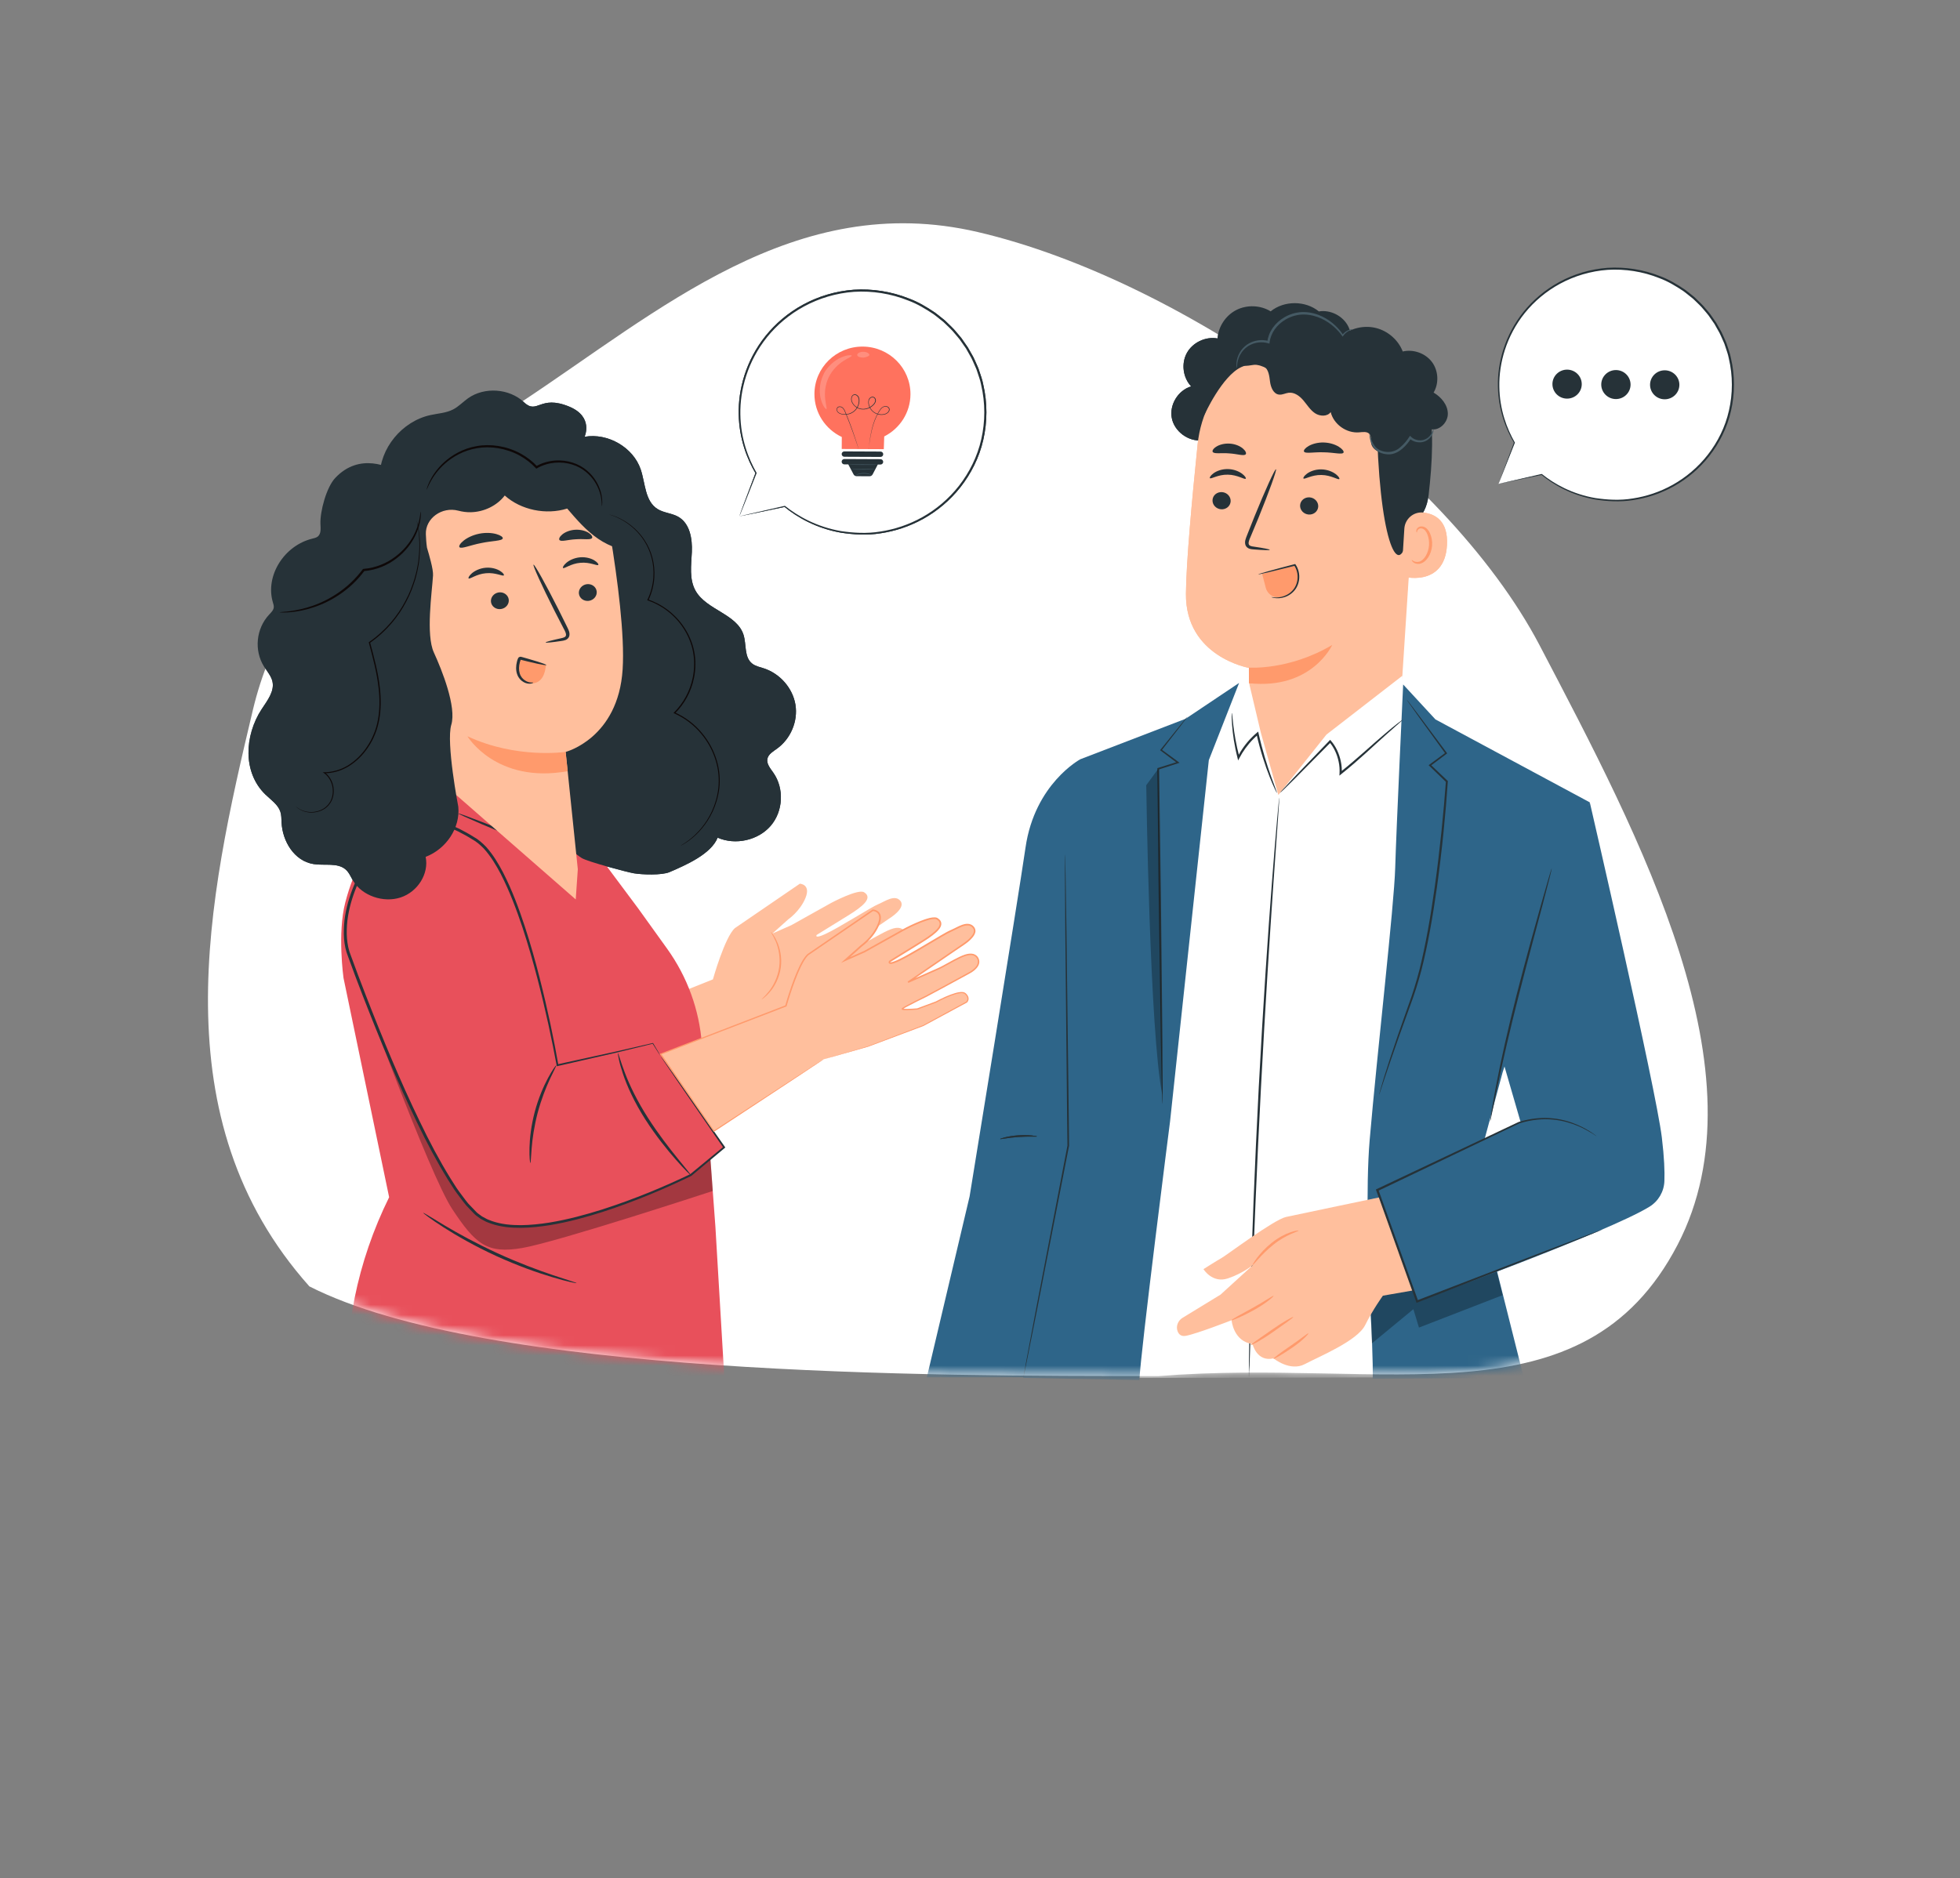 <?xml version="1.0" encoding="UTF-8"?> <svg xmlns="http://www.w3.org/2000/svg" width="193" height="185" viewBox="0 0 193 185" fill="none"><rect x="0" y="0" width="193" height="185" fill="#808080" stroke="none"/><path fill-rule="evenodd" clip-rule="evenodd" d="M165.192 122.601C155.878 140.506 136.453 133.733 114.077 135.536C91.675 135.536 47.818 135.535 30.464 126.701C15.719 110.162 20.444 88.643 24.905 69.909C28.194 56.1 39.227 47.58 51.256 39.65C64.881 30.666 78.269 18.657 96.274 22.853C116.581 27.586 142.284 45.743 151.624 63.597C161.507 82.49 173.934 105.791 165.192 122.601Z" fill="white"></path><mask id="mask0_3065_6031" style="mask-type:alpha" maskUnits="userSpaceOnUse" x="20" y="21" width="149" height="115"><path fill-rule="evenodd" clip-rule="evenodd" d="M165.192 122.601C155.878 140.506 136.453 133.733 114.077 135.536C91.675 135.536 47.818 135.535 30.464 126.701C15.719 110.162 20.444 88.643 24.905 69.909C28.194 56.1 39.227 47.58 51.256 39.65C64.881 30.666 78.269 18.657 96.274 22.853C116.581 27.586 142.284 45.743 151.624 63.597C161.507 82.49 173.934 105.791 165.192 122.601Z" fill="#C4C4C4"></path></mask><g mask="url(#mask0_3065_6031)"><path d="M72.81 50.848L77.272 49.873C78.95 51.23 81.014 52.16 83.317 52.466C89.946 53.347 96.039 48.743 96.925 42.184C97.815 35.624 93.161 29.594 86.535 28.717C79.906 27.837 73.813 32.44 72.927 39C72.555 41.739 73.154 44.383 74.454 46.601L74.448 46.595L72.81 50.848Z" fill="white"></path><path d="M72.81 50.851C72.81 50.851 72.854 50.753 72.927 50.567C73.003 50.374 73.113 50.103 73.255 49.75C73.542 49.03 73.959 47.98 74.498 46.614L74.416 46.632C74.416 46.632 74.419 46.636 74.422 46.639C74.441 46.658 74.473 46.658 74.495 46.639C74.511 46.623 74.514 46.598 74.504 46.579C73.703 45.184 72.93 43.209 72.902 40.795C72.861 38.407 73.615 35.586 75.536 33.204C76.489 32.021 77.726 30.964 79.187 30.175C80.644 29.386 82.326 28.869 84.1 28.742C85.87 28.632 87.722 28.91 89.451 29.607C90.325 29.932 91.139 30.421 91.927 30.948C92.123 31.084 92.303 31.241 92.489 31.387C92.672 31.541 92.874 31.674 93.038 31.847C93.379 32.185 93.742 32.5 94.038 32.882C94.193 33.068 94.357 33.245 94.502 33.437L94.915 34.027L95.121 34.321L95.297 34.633L95.647 35.255C95.758 35.466 95.843 35.687 95.941 35.898C96.029 36.116 96.146 36.324 96.209 36.548C96.348 36.996 96.525 37.429 96.607 37.886C97.033 39.691 97.017 41.543 96.626 43.26C96.241 44.979 95.446 46.544 94.43 47.847C93.41 49.15 92.158 50.191 90.823 50.936C89.489 51.684 88.075 52.141 86.709 52.35C85.34 52.58 84.021 52.485 82.825 52.312C80.421 51.898 78.568 50.841 77.309 49.835C77.297 49.825 77.281 49.822 77.265 49.825C75.83 50.154 74.725 50.406 73.971 50.58C73.599 50.665 73.315 50.731 73.113 50.778C72.914 50.826 72.81 50.851 72.81 50.851C72.81 50.851 72.902 50.835 73.088 50.797C73.287 50.756 73.567 50.7 73.937 50.624C74.703 50.463 75.827 50.229 77.284 49.926L77.24 49.917C78.496 50.949 80.364 52.031 82.793 52.463C84.002 52.646 85.34 52.75 86.728 52.523C88.113 52.318 89.552 51.861 90.908 51.106C92.265 50.352 93.543 49.298 94.581 47.977C95.616 46.654 96.43 45.064 96.824 43.313C97.225 41.568 97.244 39.681 96.812 37.842C96.73 37.375 96.55 36.933 96.408 36.479C96.345 36.249 96.225 36.037 96.137 35.816C96.036 35.599 95.95 35.375 95.837 35.16L95.48 34.529L95.3 34.214L95.092 33.914L94.673 33.311C94.524 33.119 94.357 32.936 94.199 32.746C93.896 32.358 93.524 32.033 93.18 31.692C93.013 31.516 92.808 31.38 92.622 31.222C92.429 31.074 92.246 30.913 92.047 30.774C91.246 30.235 90.416 29.739 89.523 29.408C87.76 28.701 85.879 28.421 84.074 28.537C82.269 28.67 80.559 29.197 79.08 30.005C77.597 30.809 76.344 31.888 75.379 33.093C73.435 35.517 72.684 38.385 72.741 40.802C72.782 43.247 73.58 45.238 74.404 46.632L74.482 46.572C74.479 46.569 74.476 46.569 74.476 46.569C74.457 46.55 74.426 46.55 74.404 46.569C74.397 46.576 74.394 46.582 74.391 46.588C73.87 47.98 73.47 49.049 73.192 49.784C73.063 50.135 72.962 50.403 72.892 50.595C72.839 50.766 72.81 50.851 72.81 50.851Z" fill="#263238"></path><path d="M89.653 38.838C89.666 36.254 87.558 34.149 84.949 34.137C82.336 34.124 80.21 36.21 80.197 38.794C80.187 40.665 81.288 42.283 82.891 43.041C82.888 43.596 82.885 44.221 82.885 44.221L87.028 44.24C87.028 44.24 87.056 43.577 87.069 42.987C88.593 42.217 89.644 40.652 89.653 38.838Z" fill="#FF725E"></path><path d="M85.529 44.218C85.529 44.218 85.529 44.199 85.535 44.161C85.542 44.12 85.548 44.063 85.555 43.993C85.573 43.845 85.602 43.627 85.643 43.347C85.687 43.066 85.744 42.722 85.835 42.331C85.93 41.94 86.056 41.495 86.271 41.031C86.378 40.8 86.501 40.564 86.662 40.334C86.744 40.22 86.848 40.113 86.987 40.046C87.126 39.983 87.296 39.983 87.435 40.062C87.504 40.103 87.561 40.169 87.583 40.248C87.609 40.327 87.599 40.416 87.561 40.488C87.489 40.636 87.347 40.737 87.195 40.797C86.883 40.905 86.523 40.876 86.214 40.725C85.901 40.573 85.655 40.283 85.551 39.942C85.501 39.772 85.476 39.586 85.526 39.403C85.57 39.223 85.75 39.059 85.958 39.081C86.059 39.09 86.154 39.16 86.198 39.248C86.246 39.336 86.258 39.441 86.236 39.535C86.189 39.731 86.047 39.876 85.901 39.999C85.602 40.242 85.195 40.374 84.797 40.311C84.403 40.248 84.049 39.986 83.885 39.633C83.8 39.459 83.781 39.248 83.857 39.065C83.895 38.977 83.967 38.892 84.065 38.86C84.163 38.822 84.27 38.841 84.356 38.888C84.441 38.936 84.513 39.008 84.554 39.093C84.598 39.179 84.617 39.273 84.624 39.365C84.636 39.548 84.608 39.731 84.548 39.898C84.431 40.236 84.185 40.523 83.879 40.681C83.573 40.842 83.22 40.883 82.901 40.81C82.743 40.775 82.582 40.712 82.475 40.586C82.371 40.463 82.343 40.267 82.45 40.135C82.503 40.072 82.585 40.037 82.661 40.034C82.74 40.027 82.819 40.043 82.885 40.078C83.024 40.147 83.109 40.277 83.172 40.4C83.289 40.655 83.384 40.901 83.478 41.138C83.851 42.081 84.116 42.861 84.292 43.4C84.381 43.669 84.447 43.88 84.491 44.022C84.513 44.091 84.529 44.145 84.538 44.186C84.548 44.224 84.554 44.243 84.554 44.243C84.554 44.243 84.548 44.224 84.535 44.189C84.523 44.151 84.504 44.098 84.482 44.028C84.434 43.883 84.365 43.675 84.273 43.41C84.091 42.873 83.819 42.097 83.441 41.154C83.346 40.92 83.248 40.671 83.131 40.422C83.071 40.302 82.986 40.182 82.863 40.122C82.743 40.062 82.573 40.062 82.481 40.169C82.393 40.277 82.415 40.45 82.507 40.557C82.601 40.671 82.753 40.731 82.904 40.766C83.21 40.835 83.554 40.794 83.847 40.639C84.141 40.488 84.378 40.214 84.491 39.885C84.548 39.724 84.573 39.548 84.561 39.374C84.548 39.204 84.478 39.024 84.321 38.942C84.245 38.901 84.154 38.888 84.075 38.917C83.996 38.942 83.933 39.011 83.901 39.09C83.835 39.254 83.851 39.447 83.93 39.611C84.081 39.945 84.422 40.195 84.797 40.258C85.176 40.321 85.567 40.191 85.854 39.958C85.996 39.841 86.129 39.699 86.17 39.526C86.189 39.441 86.179 39.352 86.138 39.276C86.1 39.201 86.025 39.147 85.943 39.141C85.861 39.131 85.772 39.163 85.706 39.213C85.64 39.264 85.596 39.34 85.57 39.422C85.523 39.586 85.545 39.766 85.596 39.93C85.697 40.258 85.933 40.539 86.23 40.681C86.526 40.826 86.876 40.854 87.17 40.753C87.312 40.7 87.444 40.602 87.511 40.469C87.58 40.34 87.526 40.172 87.403 40.106C87.28 40.034 87.123 40.034 86.999 40.09C86.873 40.147 86.772 40.251 86.69 40.362C86.533 40.586 86.406 40.822 86.299 41.05C86.085 41.507 85.955 41.949 85.857 42.34C85.763 42.731 85.703 43.072 85.655 43.353C85.611 43.631 85.58 43.848 85.555 43.997C85.542 44.069 85.535 44.126 85.529 44.164C85.532 44.199 85.529 44.218 85.529 44.218Z" fill="#263238"></path><path d="M86.703 45.004L83.144 44.988C82.996 44.988 82.879 44.868 82.879 44.723C82.879 44.578 82.999 44.458 83.147 44.461L86.706 44.477C86.855 44.477 86.971 44.597 86.971 44.742C86.971 44.887 86.851 45.007 86.703 45.004Z" fill="#263238"></path><path d="M86.703 45.227L83.144 45.211C82.996 45.211 82.876 45.328 82.876 45.473C82.876 45.618 82.993 45.738 83.141 45.738L83.532 45.741L84.047 46.719C84.106 46.83 84.223 46.902 84.35 46.902L85.621 46.908C85.75 46.908 85.867 46.839 85.927 46.725L86.435 45.754H86.7C86.848 45.754 86.968 45.637 86.968 45.492C86.968 45.347 86.852 45.23 86.703 45.227Z" fill="#263238"></path><g opacity="0.2"><path d="M81.065 36.937C80.854 37.392 80.746 37.862 80.727 38.288C80.705 38.717 80.762 39.099 80.854 39.405C80.942 39.711 81.059 39.944 81.16 40.092C81.261 40.241 81.34 40.307 81.374 40.288C81.453 40.25 81.321 39.897 81.257 39.326C81.191 38.761 81.226 37.953 81.592 37.18C81.958 36.41 82.564 35.864 83.046 35.555C83.532 35.24 83.889 35.114 83.87 35.028C83.861 34.99 83.76 34.975 83.58 34.99C83.4 35.006 83.147 35.069 82.851 35.196C82.554 35.322 82.22 35.524 81.901 35.814C81.901 35.82 81.276 36.366 81.065 36.937Z" fill="white"></path></g><g opacity="0.2"><path d="M85.605 34.989C85.62 34.91 85.564 34.828 85.456 34.762C85.349 34.696 85.191 34.649 85.011 34.649C84.832 34.645 84.671 34.69 84.563 34.756C84.456 34.819 84.399 34.904 84.412 34.98C84.44 35.138 84.705 35.22 85.005 35.223C85.005 35.223 85.472 35.172 85.605 34.989Z" fill="white"></path></g><path d="M85.86 46.802C85.857 46.811 85.766 46.77 85.617 46.726C85.466 46.682 85.251 46.644 85.015 46.647C84.775 46.654 84.564 46.704 84.415 46.755C84.267 46.805 84.178 46.849 84.175 46.843C84.172 46.837 84.254 46.78 84.399 46.717C84.548 46.654 84.765 46.597 85.011 46.59C85.258 46.584 85.478 46.631 85.63 46.688C85.778 46.745 85.863 46.799 85.86 46.802Z" fill="#455A64"></path><path d="M86.441 45.77C86.441 45.785 85.797 45.795 85.005 45.792C84.21 45.789 83.57 45.773 83.57 45.757C83.57 45.741 84.213 45.732 85.005 45.735C85.801 45.738 86.441 45.754 86.441 45.77Z" fill="#455A64"></path><path d="M86.217 46.195C86.217 46.201 86.085 46.217 85.867 46.23C85.649 46.242 85.35 46.252 85.018 46.255C84.687 46.258 84.387 46.252 84.17 46.245C83.952 46.236 83.819 46.227 83.819 46.217C83.819 46.208 83.955 46.205 84.17 46.205C84.403 46.201 84.697 46.201 85.018 46.198C85.34 46.195 85.63 46.192 85.867 46.189C86.085 46.186 86.217 46.189 86.217 46.195Z" fill="#455A64"></path><path d="M147.556 47.661L151.809 46.73C153.409 48.024 155.377 48.911 157.573 49.201C163.893 50.04 169.702 45.648 170.551 39.398C171.4 33.144 166.963 27.395 160.643 26.556C154.324 25.717 148.515 30.106 147.666 36.359C147.313 38.972 147.884 41.493 149.124 43.607L149.121 43.603L147.556 47.661Z" fill="white"></path><path d="M147.555 47.66C147.555 47.66 147.597 47.566 147.666 47.389C147.738 47.206 147.843 46.947 147.978 46.61C148.25 45.922 148.647 44.922 149.165 43.618L149.086 43.634L149.089 43.638C149.108 43.656 149.139 43.656 149.158 43.638C149.174 43.622 149.177 43.596 149.165 43.581C148.398 42.252 147.663 40.365 147.638 38.065C147.597 35.787 148.319 33.099 150.149 30.827C151.058 29.698 152.238 28.691 153.629 27.94C155.018 27.189 156.624 26.697 158.312 26.577C160 26.473 161.763 26.735 163.414 27.401C164.247 27.713 165.023 28.177 165.774 28.682C165.96 28.811 166.13 28.963 166.31 29.102C166.484 29.25 166.676 29.373 166.834 29.54C167.159 29.862 167.506 30.165 167.79 30.528C167.938 30.704 168.093 30.875 168.232 31.058L168.623 31.619L168.818 31.9L168.986 32.197L169.32 32.79C169.424 32.989 169.506 33.2 169.601 33.405C169.686 33.613 169.796 33.809 169.856 34.027C169.989 34.453 170.159 34.866 170.235 35.301C170.642 37.021 170.626 38.788 170.251 40.425C169.885 42.066 169.128 43.555 168.159 44.799C167.187 46.042 165.991 47.032 164.72 47.745C163.448 48.459 162.101 48.894 160.798 49.093C159.492 49.314 158.236 49.222 157.097 49.058C154.806 48.664 153.036 47.657 151.837 46.695C151.824 46.685 151.809 46.682 151.796 46.685C150.43 46.998 149.376 47.238 148.654 47.405C148.3 47.487 148.029 47.55 147.836 47.594C147.653 47.635 147.555 47.66 147.555 47.66C147.555 47.66 147.641 47.645 147.821 47.61C148.01 47.572 148.278 47.515 148.628 47.443C149.36 47.291 150.43 47.067 151.818 46.777L151.777 46.767C152.976 47.749 154.756 48.784 157.072 49.197C158.226 49.374 159.498 49.468 160.823 49.254C162.145 49.058 163.514 48.623 164.808 47.903C166.102 47.184 167.32 46.181 168.31 44.919C169.298 43.66 170.074 42.142 170.45 40.473C170.831 38.81 170.85 37.008 170.44 35.257C170.361 34.812 170.191 34.393 170.055 33.957C169.995 33.736 169.882 33.538 169.797 33.326C169.702 33.118 169.617 32.904 169.513 32.702L169.172 32.099L169.001 31.796L168.803 31.509L168.402 30.935C168.26 30.748 168.102 30.575 167.951 30.395C167.66 30.026 167.307 29.717 166.979 29.389C166.818 29.218 166.622 29.092 166.446 28.941C166.263 28.799 166.089 28.644 165.9 28.515C165.136 28 164.344 27.527 163.496 27.212C161.814 26.536 160.019 26.271 158.302 26.378C156.583 26.505 154.951 27.006 153.541 27.776C152.127 28.543 150.935 29.572 150.013 30.72C148.161 33.033 147.442 35.765 147.499 38.069C147.537 40.397 148.3 42.3 149.086 43.628L149.161 43.571C149.158 43.571 149.158 43.568 149.158 43.568C149.139 43.549 149.108 43.549 149.089 43.568C149.083 43.574 149.079 43.581 149.076 43.587C148.581 44.912 148.196 45.934 147.934 46.635C147.811 46.969 147.716 47.225 147.647 47.408C147.581 47.578 147.555 47.66 147.555 47.66Z" fill="#263238"></path><path d="M155.754 37.842C155.751 38.631 155.101 39.265 154.302 39.262C153.507 39.259 152.864 38.615 152.867 37.826C152.87 37.037 153.52 36.403 154.318 36.406C155.116 36.413 155.757 37.053 155.754 37.842Z" fill="#263238"></path><path d="M160.561 37.885C160.558 38.674 159.908 39.308 159.11 39.305C158.315 39.301 157.671 38.658 157.674 37.869C157.677 37.08 158.327 36.446 159.126 36.449C159.924 36.452 160.564 37.099 160.561 37.885Z" fill="#263238"></path><path d="M165.367 37.908C165.363 38.697 164.713 39.331 163.915 39.328C163.12 39.325 162.476 38.681 162.48 37.892C162.483 37.104 163.133 36.469 163.931 36.473C164.729 36.476 165.373 37.12 165.367 37.908Z" fill="#263238"></path><path d="M132.763 32.148C132.249 31.117 131.015 30.486 129.867 30.672C128.545 29.593 126.447 29.587 125.122 30.666C124.121 30.05 122.79 30 121.742 30.533C120.695 31.066 119.966 32.171 119.893 33.332C118.72 33.123 117.442 33.726 116.871 34.764C116.3 35.802 116.479 37.191 117.293 38.055C116.003 38.44 115.129 39.876 115.388 41.185C115.646 42.494 117 43.498 118.341 43.375L132.186 35.323C133.032 34.534 133.278 33.18 132.763 32.148Z" fill="#263238"></path><path d="M117.93 43.748C118.546 37.756 123.707 33.235 129.794 33.358L130.4 33.37C136.912 33.882 140.114 39.64 139.417 46.067L138.026 67.535L137.076 70.22L125.856 84.131L123.029 71.599L122.975 65.781C122.975 65.781 116.728 64.689 116.779 58.486C116.801 55.489 117.359 49.323 117.93 43.748Z" fill="#FFBF9D"></path><path d="M122.983 65.754C122.983 65.754 126.921 66.054 131.187 63.523C131.187 63.523 129.174 67.96 122.993 67.291L122.983 65.754Z" fill="#FF9A6C"></path><path d="M119.398 49.251C119.372 49.717 119.748 50.124 120.243 50.162C120.735 50.197 121.155 49.85 121.184 49.383C121.209 48.916 120.833 48.509 120.341 48.471C119.843 48.436 119.423 48.783 119.398 49.251Z" fill="#263238"></path><path d="M119.138 47.096C119.246 47.212 119.934 46.73 120.899 46.752C121.861 46.761 122.559 47.266 122.666 47.149C122.72 47.099 122.609 46.887 122.306 46.66C122.007 46.433 121.495 46.209 120.896 46.2C120.296 46.19 119.785 46.398 119.492 46.616C119.189 46.837 119.085 47.045 119.138 47.096Z" fill="#263238"></path><path d="M128.018 49.767C127.993 50.233 128.369 50.641 128.864 50.678C129.356 50.716 129.776 50.366 129.804 49.899C129.829 49.432 129.451 49.025 128.962 48.987C128.463 48.949 128.044 49.3 128.018 49.767Z" fill="#263238"></path><path d="M128.357 47.123C128.464 47.24 129.155 46.757 130.117 46.779C131.079 46.788 131.777 47.293 131.884 47.177C131.938 47.126 131.827 46.915 131.524 46.688C131.225 46.46 130.713 46.236 130.114 46.227C129.514 46.217 129.003 46.426 128.71 46.643C128.41 46.864 128.303 47.069 128.357 47.123Z" fill="#263238"></path><path d="M125.035 54.155C125.042 54.101 124.445 53.984 123.477 53.842C123.23 53.814 123 53.76 122.962 53.593C122.909 53.416 123.016 53.154 123.142 52.874C123.385 52.29 123.641 51.678 123.909 51.034C124.975 48.415 125.751 46.26 125.644 46.219C125.537 46.178 124.587 48.267 123.524 50.883C123.268 51.529 123.022 52.145 122.789 52.732C122.691 53.006 122.524 53.315 122.64 53.684C122.704 53.867 122.88 54.003 123.038 54.047C123.196 54.098 123.331 54.104 123.454 54.114C124.426 54.193 125.032 54.208 125.035 54.155Z" fill="#263238"></path><path d="M128.398 44.467C128.509 44.716 129.342 44.511 130.348 44.549C131.358 44.561 132.191 44.81 132.298 44.568C132.345 44.451 132.181 44.221 131.831 44.003C131.484 43.785 130.948 43.599 130.345 43.583C129.742 43.567 129.206 43.728 128.859 43.927C128.515 44.126 128.351 44.347 128.398 44.467Z" fill="#263238"></path><path d="M119.413 44.508C119.559 44.741 120.243 44.583 121.038 44.656C121.837 44.7 122.49 44.949 122.666 44.741C122.745 44.64 122.663 44.413 122.389 44.179C122.121 43.946 121.654 43.731 121.108 43.694C120.562 43.656 120.067 43.801 119.77 43.993C119.464 44.183 119.347 44.397 119.413 44.508Z" fill="#263238"></path><path d="M118.593 40.871C118.593 40.871 120.329 37.022 122.237 36.154C124.55 35.103 125.487 37.612 127.683 37.053C129.879 36.495 132.088 35.485 134.284 37.202C136.688 39.079 135.518 40.338 135.612 43.093C135.991 54.262 137.985 57.458 138.679 52.214C138.755 51.64 140.38 51.214 140.67 48.788C141.046 45.639 141.248 41.812 140.585 39.559C140.023 37.659 138.963 36.334 137.045 34.857C134.016 32.526 129.788 32.39 126.914 32.617C124.036 32.848 118.432 36.003 118.593 40.871Z" fill="#263238"></path><path d="M138.285 52.068C138.345 51.111 139.194 50.373 140.156 50.484C141.324 50.616 142.611 51.301 142.482 53.689C142.258 57.927 138.004 56.829 138.004 56.706C138.001 56.624 138.175 53.841 138.285 52.068Z" fill="#FFBF9D"></path><path d="M139.019 55.153C139.038 55.141 139.091 55.21 139.214 55.273C139.334 55.336 139.543 55.384 139.773 55.314C140.234 55.172 140.653 54.481 140.713 53.721C140.745 53.336 140.682 52.964 140.562 52.654C140.448 52.339 140.256 52.112 140.032 52.058C139.808 51.995 139.64 52.121 139.58 52.238C139.517 52.355 139.539 52.44 139.517 52.446C139.505 52.456 139.429 52.37 139.473 52.197C139.495 52.115 139.552 52.017 139.656 51.941C139.763 51.862 139.918 51.831 140.076 51.856C140.404 51.897 140.685 52.213 140.82 52.553C140.972 52.897 141.051 53.317 141.016 53.749C140.944 54.601 140.458 55.377 139.83 55.523C139.524 55.586 139.278 55.481 139.155 55.374C139.022 55.258 139.003 55.163 139.019 55.153Z" fill="#FF9A6C"></path><path d="M138.372 43.834C137.808 44.2 137.211 44.575 136.539 44.626C135.867 44.679 135.11 44.282 135.009 43.622C134.965 43.326 135.044 42.985 134.854 42.755C134.627 42.477 134.192 42.553 133.832 42.584C132.583 42.688 131.327 41.792 131.033 40.587C130.705 41.051 129.964 41.016 129.491 40.701C129.017 40.385 128.718 39.877 128.348 39.442C127.982 39.006 127.462 38.615 126.894 38.684C126.575 38.722 126.275 38.902 125.957 38.867C125.395 38.808 125.133 38.148 125.061 37.596C124.988 37.041 124.934 36.397 124.464 36.085C124.029 35.797 123.451 35.946 122.934 36.012C122.413 36.078 121.748 35.943 121.625 35.438C121.562 35.173 121.681 34.898 121.833 34.671C122.521 33.646 123.985 33.213 125.13 33.699C125.578 32.308 126.925 31.245 128.396 31.122C129.866 30.998 131.377 31.822 132.056 33.119C132.977 32.324 134.302 32.008 135.489 32.305C136.675 32.598 137.694 33.491 138.129 34.621C139.177 34.371 140.357 34.794 141.001 35.649C141.644 36.504 141.711 37.744 141.168 38.666C141.928 39.117 142.572 39.887 142.569 40.767C142.566 41.644 141.685 42.502 140.833 42.253C141.165 42.944 140.865 43.865 140.187 44.234C139.508 44.604 138.562 44.361 138.152 43.714" fill="#263238"></path><path d="M141.147 42.254C141.163 42.245 141.219 42.611 140.863 43.065C140.686 43.28 140.39 43.501 139.992 43.554C139.604 43.611 139.134 43.507 138.777 43.179L138.96 43.157C138.739 43.516 138.452 43.882 138.083 44.198C137.843 44.397 137.581 44.567 137.291 44.662C137.007 44.766 136.689 44.772 136.427 44.725C135.884 44.655 135.417 44.356 135.206 43.999C134.985 43.649 134.918 43.324 134.877 43.109C134.84 42.892 134.836 42.769 134.852 42.765C134.871 42.762 134.906 42.879 134.972 43.087C135.042 43.292 135.133 43.598 135.351 43.901C135.745 44.517 137.061 44.854 137.925 44.015C138.269 43.725 138.547 43.377 138.761 43.04L138.84 42.917L138.944 43.018C139.232 43.295 139.635 43.4 139.97 43.365C140.311 43.333 140.579 43.157 140.752 42.977C141.106 42.589 141.112 42.242 141.147 42.254Z" fill="#455A64"></path><path d="M133.252 32.431C133.255 32.446 133.139 32.459 132.946 32.535C132.757 32.611 132.479 32.765 132.268 33.081L132.214 33.16L132.157 33.081C131.769 32.541 131.11 31.844 130.119 31.38C129.627 31.153 129.053 30.992 128.44 30.979C127.832 30.963 127.188 31.124 126.617 31.456C126.172 31.711 125.793 32.058 125.516 32.446C125.241 32.841 125.071 33.279 125.017 33.715L125.001 33.847L124.872 33.809C124.231 33.62 123.572 33.731 123.086 33.986C122.591 34.242 122.272 34.642 122.089 34.999C121.729 35.737 121.84 36.258 121.796 36.248C121.786 36.248 121.751 36.129 121.751 35.901C121.751 35.674 121.786 35.33 121.966 34.939C122.14 34.554 122.468 34.109 122.995 33.819C123.515 33.529 124.225 33.393 124.935 33.592L124.79 33.686C124.84 33.213 125.023 32.73 125.317 32.304C125.613 31.882 126.017 31.512 126.494 31.238C127.103 30.885 127.797 30.714 128.45 30.736C129.103 30.755 129.706 30.932 130.217 31.181C131.245 31.686 131.899 32.431 132.271 33.002H132.16C132.41 32.667 132.719 32.525 132.924 32.462C133.135 32.412 133.252 32.421 133.252 32.431Z" fill="#455A64"></path><path d="M127.576 55.648C127.576 55.648 128.813 58.204 126.165 58.816C125.935 58.87 125.692 58.854 125.471 58.778C125.061 58.64 124.749 58.308 124.641 57.895L124.275 56.504C124.398 56.538 127.576 55.648 127.576 55.648Z" fill="#FF9A6C"></path><path d="M125.193 58.813C125.197 58.797 125.316 58.829 125.537 58.845C125.755 58.857 126.08 58.842 126.446 58.709C126.809 58.577 127.216 58.312 127.484 57.879C127.749 57.45 127.86 56.857 127.705 56.289C127.648 56.071 127.553 55.866 127.434 55.69L127.522 55.721C126.5 55.98 125.597 56.201 124.947 56.355C124.648 56.422 124.395 56.478 124.184 56.526C124.004 56.564 123.903 56.579 123.903 56.567C123.9 56.557 123.994 56.523 124.171 56.469C124.379 56.409 124.629 56.336 124.925 56.251C125.566 56.071 126.462 55.832 127.481 55.567L127.538 55.551L127.569 55.598C127.702 55.787 127.803 56.008 127.866 56.248C128.03 56.86 127.907 57.498 127.613 57.958C127.314 58.422 126.872 58.693 126.484 58.816C126.093 58.943 125.755 58.936 125.531 58.905C125.304 58.873 125.19 58.82 125.193 58.813Z" fill="#263238"></path><path d="M106.379 74.781C106.379 74.781 101.895 77.182 100.984 83.471C100.198 88.872 95.478 117.831 95.478 117.831L91.266 135.654H102.176L108.111 104.02L106.379 74.781Z" fill="#2E6589"></path><path d="M109.579 135.718L115.712 80.171L121.064 67.925L122.856 66.686L124.146 72.138L125.878 78.303L130.611 72.355L138.086 66.562L138.256 69.421L141.847 79.915L138.871 107.296V135.658L109.579 135.718Z" fill="white"></path><path d="M122.982 135.651C122.985 135.651 122.991 135.601 122.997 135.503C123.004 135.396 123.01 135.25 123.02 135.071C123.035 134.676 123.054 134.118 123.079 133.405C123.13 131.947 123.199 129.858 123.288 127.28C123.468 122.109 123.755 114.969 124.168 107.087C124.581 99.202 125.042 92.068 125.399 86.91C125.578 84.338 125.727 82.253 125.831 80.798C125.878 80.085 125.916 79.53 125.944 79.135C125.954 78.955 125.963 78.81 125.97 78.703C125.973 78.605 125.973 78.555 125.97 78.555C125.966 78.555 125.957 78.605 125.948 78.7C125.935 78.807 125.922 78.949 125.903 79.132C125.869 79.523 125.815 80.082 125.749 80.792C125.619 82.234 125.446 84.319 125.247 86.9C124.85 92.059 124.364 99.193 123.95 107.078C123.54 114.963 123.275 122.106 123.133 127.277C123.061 129.865 123.016 131.956 122.994 133.405C122.985 134.118 122.978 134.676 122.972 135.071C122.972 135.254 122.972 135.396 122.972 135.503C122.975 135.601 122.978 135.651 122.982 135.651Z" fill="#263238"></path><path d="M147.958 105.631L156.55 79.029L141.345 70.857L138.168 67.418C138.168 67.418 137.492 81.689 137.385 85.469C137.278 89.249 135.615 103.577 134.87 112.291C134.473 116.948 134.728 124.723 134.962 129.105C135.23 134.131 135.173 135.794 135.173 135.794L150.05 135.712L145.128 116.125L147.958 105.631Z" fill="#2E6589"></path><path d="M116.744 70.796L106.379 74.781L104.77 113.325L100.766 135.714L112.197 135.929C112.305 133.2 115.214 110.46 115.214 110.46L119.032 74.87L122.013 67.266L116.744 70.796Z" fill="#2E6589"></path><path d="M116.933 70.578C116.927 70.575 116.863 70.648 116.744 70.79C116.614 70.947 116.441 71.159 116.22 71.424C115.756 71.998 115.1 72.812 114.273 73.838L114.232 73.888L114.286 73.929C114.778 74.298 115.333 74.718 115.936 75.169L115.958 75.033C115.355 75.223 114.705 75.425 114.024 75.639L113.964 75.658V75.721C114.002 79.135 114.046 83.433 114.096 88.093C114.182 93.782 114.257 98.928 114.311 102.676C114.349 104.528 114.38 106.033 114.402 107.093C114.418 107.601 114.431 108.002 114.437 108.295C114.443 108.422 114.447 108.526 114.453 108.608C114.456 108.677 114.462 108.715 114.466 108.715C114.469 108.715 114.472 108.68 114.475 108.608C114.478 108.526 114.478 108.422 114.481 108.295C114.481 108.005 114.484 107.601 114.488 107.093C114.481 106.033 114.475 104.525 114.466 102.673C114.428 98.924 114.374 93.778 114.314 88.09C114.248 83.429 114.185 79.132 114.137 75.718L114.077 75.8C114.759 75.579 115.409 75.371 116.008 75.175L116.154 75.128L116.034 75.04C115.428 74.595 114.866 74.185 114.371 73.819L114.384 73.91C115.188 72.872 115.829 72.042 116.283 71.462C116.491 71.184 116.658 70.966 116.781 70.805C116.882 70.66 116.939 70.581 116.933 70.578Z" fill="#263238"></path><path d="M135.801 107.833C135.804 107.833 135.817 107.798 135.842 107.729C135.867 107.647 135.902 107.549 135.943 107.423C136.038 107.139 136.164 106.744 136.328 106.246C136.666 105.227 137.17 103.753 137.814 101.942C138.142 101.036 138.499 100.046 138.884 98.982C139.281 97.925 139.647 96.764 139.972 95.531C140.6 93.06 141.083 90.302 141.493 87.397C142.017 83.614 142.358 80.045 142.566 76.975L142.569 76.931L142.537 76.899C141.954 76.341 141.398 75.811 140.868 75.309L140.859 75.438C141.42 75.016 141.944 74.621 142.44 74.249L142.503 74.201L142.459 74.142C141.26 72.536 140.288 71.229 139.603 70.311C139.269 69.873 139.007 69.525 138.817 69.276C138.732 69.169 138.663 69.081 138.609 69.011C138.562 68.951 138.533 68.923 138.53 68.926C138.527 68.929 138.546 68.961 138.59 69.027C138.641 69.1 138.704 69.191 138.783 69.305C138.966 69.56 139.215 69.914 139.534 70.365C140.206 71.292 141.159 72.611 142.332 74.236L142.348 74.129C141.85 74.498 141.32 74.889 140.758 75.306L140.676 75.366L140.748 75.435C141.272 75.943 141.824 76.476 142.405 77.038L142.377 76.966C142.152 80.029 141.802 83.594 141.278 87.371C140.868 90.271 140.395 93.025 139.78 95.487C139.461 96.717 139.108 97.862 138.716 98.926C138.341 99.992 137.991 100.986 137.672 101.895C137.044 103.715 136.565 105.195 136.249 106.224C136.091 106.738 135.978 107.139 135.902 107.413C135.87 107.539 135.842 107.643 135.823 107.725C135.804 107.795 135.798 107.83 135.801 107.833Z" fill="#263238"></path><g opacity="0.3"><path d="M147.958 127.566L139.723 130.759L139.174 128.945L135.095 132.311L134.871 127.288L138.458 122.312L147.356 125.165L147.958 127.566Z" fill="black"></path></g><path d="M162.419 118.855C163.305 118.31 163.854 117.363 163.892 116.331C163.927 115.407 163.883 114.034 163.64 112.031C163.053 107.181 156.547 79.027 156.547 79.027L146.965 100.969L149.735 110.519L135.622 117.205L139.55 128.179C139.553 128.182 158.307 121.389 162.419 118.855Z" fill="#2E6589"></path><path d="M152.795 85.527C152.789 85.524 152.758 85.609 152.707 85.773C152.65 85.96 152.581 86.196 152.493 86.49C152.306 87.14 152.051 88.039 151.735 89.134C151.104 91.371 150.243 94.46 149.363 97.896C148.485 101.332 147.791 104.468 147.353 106.749C147.135 107.891 146.968 108.816 146.87 109.456C146.823 109.759 146.788 110.005 146.76 110.195C146.738 110.365 146.728 110.453 146.734 110.453C146.741 110.453 146.766 110.368 146.801 110.201C146.842 110.012 146.889 109.769 146.952 109.469C147.088 108.806 147.274 107.895 147.504 106.778C147.981 104.506 148.697 101.382 149.574 97.946C150.451 94.513 151.29 91.418 151.884 89.172C152.171 88.067 152.404 87.165 152.575 86.509C152.647 86.212 152.704 85.969 152.751 85.783C152.786 85.619 152.805 85.527 152.795 85.527Z" fill="#263238"></path><path d="M157.746 121.118C157.746 121.114 157.714 121.124 157.654 121.143C157.585 121.168 157.5 121.196 157.389 121.234C157.147 121.326 156.806 121.452 156.373 121.61C155.477 121.951 154.19 122.44 152.581 123.052C149.334 124.304 144.788 126.055 139.515 128.087L139.651 128.151C138.831 125.854 137.941 123.364 137.019 120.786C136.578 119.556 136.145 118.347 135.726 117.174L135.672 117.306C141.087 114.719 145.927 112.406 149.621 110.642L149.612 110.645C150.792 110.276 151.928 110.175 152.906 110.273C153.887 110.358 154.704 110.623 155.345 110.885C155.985 111.153 156.446 111.434 156.762 111.62C156.907 111.715 157.023 111.791 157.109 111.848C157.188 111.898 157.229 111.923 157.232 111.92C157.235 111.917 157.197 111.885 157.121 111.832C157.036 111.769 156.926 111.69 156.784 111.586C156.478 111.384 156.02 111.09 155.376 110.81C154.736 110.532 153.912 110.251 152.915 110.153C151.925 110.043 150.764 110.134 149.561 110.5H149.555L149.549 110.504C145.848 112.255 140.995 114.548 135.571 117.114L135.483 117.155L135.514 117.246C135.934 118.42 136.366 119.628 136.808 120.859C137.733 123.437 138.625 125.923 139.449 128.22L139.484 128.321L139.585 128.283C144.844 126.223 149.385 124.443 152.622 123.175C154.222 122.541 155.499 122.033 156.392 121.676C156.822 121.503 157.156 121.367 157.396 121.269C157.5 121.225 157.585 121.187 157.654 121.159C157.718 121.133 157.746 121.121 157.746 121.118Z" fill="#263238"></path><path d="M126.055 78.08C126.064 78.089 126.203 77.963 126.452 77.723C126.724 77.458 127.074 77.111 127.503 76.688C128.412 75.767 129.645 74.524 131.056 73.098L130.901 73.091C131.346 73.606 131.665 74.287 131.816 75.022C131.898 75.404 131.923 75.789 131.904 76.152L131.889 76.395L132.078 76.243C133.876 74.802 135.331 73.388 136.42 72.422C136.959 71.937 137.398 71.549 137.704 71.283C138.007 71.018 138.174 70.873 138.164 70.864C138.158 70.854 137.972 70.977 137.653 71.224C137.331 71.47 136.877 71.839 136.325 72.315C135.208 73.252 133.731 74.65 131.945 76.076L132.119 76.168C132.144 75.786 132.113 75.379 132.027 74.981C131.867 74.215 131.535 73.505 131.056 72.959L130.98 72.871L130.901 72.953C129.513 74.401 128.298 75.666 127.402 76.597C126.992 77.038 126.654 77.398 126.395 77.676C126.168 77.928 126.045 78.07 126.055 78.08Z" fill="#263238"></path><path d="M121.3 70.219C121.287 70.219 121.281 70.335 121.284 70.55C121.287 70.765 121.297 71.077 121.328 71.471C121.388 72.26 121.533 73.371 121.855 74.642L121.921 74.901L122.044 74.661C122.376 74.021 122.836 73.368 123.42 72.781C123.578 72.623 123.739 72.472 123.9 72.339L123.723 72.282C124.105 73.98 124.6 75.45 125.007 76.482C125.212 76.999 125.389 77.409 125.521 77.687C125.654 77.965 125.733 78.116 125.745 78.11C125.758 78.104 125.704 77.946 125.594 77.656C125.474 77.327 125.323 76.917 125.143 76.428C124.774 75.387 124.307 73.917 123.931 72.232L123.893 72.058L123.755 72.175C123.59 72.314 123.423 72.465 123.262 72.629C122.663 73.232 122.193 73.907 121.858 74.57L122.048 74.592C121.716 73.336 121.543 72.238 121.448 71.459C121.357 70.679 121.325 70.219 121.3 70.219Z" fill="#263238"></path><g opacity="0.3"><path d="M114.05 75.727L112.87 77.339C112.87 77.339 113.201 101.776 114.454 107.846L114.05 75.727Z" fill="black"></path></g><path d="M100.766 135.713C100.763 135.713 100.769 135.672 100.782 135.596C100.797 135.511 100.816 135.401 100.839 135.255C100.895 134.949 100.974 134.508 101.078 133.943C101.296 132.794 101.605 131.144 101.99 129.093C102.779 124.979 103.877 119.265 105.111 112.835V112.85C105.101 111.989 105.092 111.074 105.079 110.15C105.01 102.975 104.947 96.481 104.899 91.774C104.883 89.429 104.871 87.527 104.865 86.205C104.865 85.555 104.865 85.047 104.865 84.69C104.868 84.523 104.868 84.394 104.868 84.296C104.871 84.207 104.871 84.16 104.874 84.16C104.877 84.16 104.88 84.204 104.883 84.296C104.887 84.394 104.89 84.523 104.896 84.69C104.902 85.044 104.915 85.555 104.928 86.205C104.95 87.527 104.978 89.429 105.016 91.774C105.073 96.484 105.155 102.975 105.243 110.15C105.253 111.074 105.262 111.989 105.272 112.85V112.86L105.268 112.869C104.013 119.293 102.899 125.004 102.094 129.119C101.687 131.163 101.359 132.813 101.132 133.959C101.018 134.52 100.927 134.959 100.864 135.265C100.832 135.407 100.81 135.52 100.791 135.603C100.782 135.675 100.769 135.713 100.766 135.713Z" fill="#263238"></path><path d="M102.113 111.934C102.107 111.985 101.293 111.912 100.29 111.985C99.286 112.051 98.488 112.231 98.479 112.184C98.466 112.143 99.258 111.887 100.28 111.821C101.299 111.748 102.123 111.893 102.113 111.934Z" fill="#263238"></path><path d="M135.773 117.945C135.773 117.945 127.815 119.605 126.632 119.864C125.449 120.122 120.779 123.628 120.315 123.887C119.852 124.145 118.504 125.003 118.504 125.003C118.504 125.003 119.375 126.43 120.918 125.912C122.461 125.395 123.477 124.511 123.477 124.511L120.186 127.512L116.441 129.799C115.983 130.08 115.759 130.658 115.971 131.156C116.091 131.437 116.321 131.648 116.756 131.573C117.82 131.383 121.275 130.036 121.275 130.036C121.275 130.036 121.436 132.122 123.338 132.38C123.338 132.38 123.748 134.172 125.402 133.791C125.402 133.791 127.03 135.122 128.472 134.362C129.914 133.601 133.656 132.071 134.426 130.516C135.195 128.963 136.174 127.616 136.174 127.616L139.054 127.114L135.773 117.945Z" fill="#FFBF9D"></path><path d="M121.275 130.027C121.304 130.084 122.297 129.683 123.459 129.039C124.626 128.399 125.45 127.686 125.405 127.632C125.364 127.579 124.493 128.191 123.342 128.825C122.19 129.459 121.244 129.961 121.275 130.027Z" fill="#FF9A6C"></path><path d="M127.346 129.72C127.311 129.657 126.323 130.209 125.194 131.004C124.064 131.796 123.137 132.417 123.168 132.474C123.203 132.537 124.197 132.004 125.333 131.206C126.462 130.414 127.377 129.777 127.346 129.72Z" fill="#FF9A6C"></path><path d="M128.831 131.326C128.787 131.282 128.064 131.888 127.096 132.544C126.13 133.204 125.36 133.772 125.401 133.832C125.436 133.882 126.263 133.412 127.235 132.746C128.216 132.084 128.885 131.377 128.831 131.326Z" fill="#FF9A6C"></path><path d="M127.872 121.204C127.866 121.176 127.538 121.21 127.039 121.384C126.538 121.554 125.878 121.892 125.241 122.397C124.604 122.902 124.114 123.451 123.796 123.87C123.477 124.29 123.316 124.577 123.341 124.596C123.408 124.65 124.155 123.574 125.392 122.592C126.62 121.589 127.894 121.277 127.872 121.204Z" fill="#FF9A6C"></path><path d="M73.924 101.72L78.29 100.461L83.708 98.414L88.005 96.082C88.005 96.082 88.381 95.71 87.854 95.246C87.327 94.782 84.989 96.076 84.989 96.076L83.137 96.766C83.137 96.766 81.575 96.896 81.663 96.748C81.752 96.603 84.172 95.432 84.172 95.432L88.302 93.185C88.302 93.185 89.466 92.583 89.106 91.81C88.933 91.441 88.504 91.223 87.712 91.529C86.92 91.832 85.67 92.618 85.222 92.8C84.774 92.984 82.222 94.129 82.222 94.129L87.507 90.507C87.507 90.507 89.229 89.478 88.677 88.752C88.125 88.027 87.074 88.828 86.472 89.061C85.869 89.295 82.55 91.415 81.256 92.002C80.149 92.507 80.414 92.087 80.414 92.087C80.414 92.087 82.168 91.002 83.553 90.147C84.938 89.292 85.989 88.443 85.087 87.882C84.5 87.516 81.846 88.932 81.846 88.932L77.927 91.122L76.06 91.949L77.615 90.554C77.615 90.554 78.786 89.749 79.319 88.434C79.865 87.086 78.76 87.039 78.76 87.039L72.368 91.412C71.374 92.28 70.2 96.464 70.2 96.464L57.867 101.395L62.984 108.883L73.924 101.72Z" fill="#FFBF9D"></path><path d="M75.903 91.785C75.912 91.779 75.982 91.855 76.095 92.01C76.209 92.161 76.354 92.398 76.496 92.704C76.783 93.313 77.026 94.266 76.884 95.304C76.739 96.345 76.253 97.194 75.811 97.705C75.591 97.963 75.389 98.15 75.24 98.266C75.092 98.383 75.004 98.44 74.997 98.43C74.978 98.408 75.313 98.156 75.723 97.629C76.13 97.112 76.584 96.282 76.723 95.278C76.862 94.275 76.647 93.354 76.392 92.745C76.136 92.136 75.878 91.805 75.903 91.785Z" fill="#FF9A6C"></path><path d="M75.566 74.729C75.664 74.281 76.122 74.016 76.5 73.745C77.86 72.773 78.592 71.031 78.327 69.409C78.062 67.784 76.813 66.349 75.213 65.828C74.819 65.699 74.393 65.617 74.068 65.361C73.26 64.727 73.519 63.487 73.213 62.522C72.563 60.477 69.572 60.076 68.502 58.205C67.849 57.066 68.066 55.669 68.126 54.365C68.183 53.062 67.934 51.541 66.773 50.892C66.148 50.541 65.369 50.519 64.76 50.144C63.501 49.371 63.554 47.613 63.091 46.238C62.359 44.07 59.863 42.619 57.563 43.019C57.563 43.019 58.478 41.054 56.051 40.05C53.123 38.839 52.934 40.889 51.587 39.612C50.154 38.252 47.7 38.081 46.084 39.23C45.583 39.586 45.157 40.053 44.604 40.334C43.932 40.678 43.147 40.716 42.405 40.877C39.578 41.486 37.376 44.171 37.385 46.998L55.887 78.49C56.528 81.484 54.654 82.828 57.279 84.51C57.828 84.864 61.769 85.905 62.419 86.015C63.23 86.151 65.173 86.22 65.924 85.898C67.555 85.195 70.013 84.125 70.666 82.507C72.421 83.273 74.664 82.769 75.894 81.333C77.125 79.897 77.235 77.654 76.15 76.108C75.853 75.682 75.459 75.228 75.566 74.729Z" fill="#263238"></path><path d="M37.726 51.723L37.471 49.565L50.539 45.87C54.603 45.069 59.434 48.672 60.09 52.663C60.816 57.1 61.526 62.542 61.311 65.925C60.879 72.721 55.701 74.059 55.701 74.059L56.897 85.616L56.692 88.589L43.759 77.284L37.726 51.723Z" fill="#FFBF9D"></path><path d="M58.754 58.234C58.814 58.685 58.474 59.108 57.991 59.178C57.508 59.247 57.069 58.938 57.006 58.487C56.946 58.036 57.287 57.613 57.77 57.54C58.253 57.474 58.694 57.783 58.754 58.234Z" fill="#263238"></path><path d="M58.913 55.64C58.815 55.763 58.099 55.343 57.152 55.432C56.206 55.507 55.556 56.047 55.442 55.943C55.386 55.899 55.477 55.684 55.761 55.441C56.039 55.198 56.525 54.946 57.118 54.892C57.708 54.842 58.225 55.006 58.531 55.198C58.844 55.391 58.964 55.586 58.913 55.64Z" fill="#263238"></path><path d="M50.095 59.043C50.155 59.494 49.814 59.917 49.332 59.986C48.849 60.056 48.41 59.746 48.347 59.295C48.287 58.844 48.628 58.421 49.111 58.349C49.59 58.282 50.032 58.592 50.095 59.043Z" fill="#263238"></path><path d="M49.615 56.667C49.517 56.79 48.801 56.371 47.854 56.459C46.908 56.535 46.258 57.074 46.144 56.97C46.091 56.926 46.179 56.711 46.463 56.468C46.741 56.225 47.227 55.973 47.816 55.919C48.407 55.869 48.924 56.033 49.23 56.225C49.546 56.418 49.662 56.61 49.615 56.667Z" fill="#263238"></path><path d="M53.728 63.278C53.719 63.224 54.299 63.073 55.239 62.865C55.479 62.817 55.703 62.751 55.728 62.584C55.77 62.407 55.643 62.164 55.498 61.899C55.214 61.35 54.917 60.773 54.605 60.167C53.359 57.7 52.434 55.665 52.535 55.614C52.636 55.567 53.731 57.526 54.974 59.993C55.274 60.602 55.564 61.183 55.839 61.738C55.956 61.997 56.145 62.287 56.057 62.653C56.009 62.836 55.842 62.981 55.694 63.035C55.542 63.095 55.407 63.111 55.29 63.13C54.334 63.272 53.737 63.332 53.728 63.278Z" fill="#263238"></path><path d="M55.695 74.056C55.695 74.056 50.867 74.779 46.03 72.519C46.03 72.519 48.851 77.224 55.897 75.956L55.695 74.056Z" fill="#FF9A6C"></path><path d="M49.507 53.029C49.438 53.287 48.482 53.256 47.381 53.489C46.276 53.7 45.412 54.101 45.241 53.89C45.166 53.789 45.298 53.536 45.636 53.262C45.97 52.987 46.522 52.703 47.182 52.568C47.841 52.435 48.463 52.483 48.883 52.606C49.308 52.726 49.536 52.905 49.507 53.029Z" fill="#263238"></path><path d="M58.304 52.987C58.159 53.211 57.484 53.053 56.698 53.116C55.909 53.151 55.262 53.391 55.089 53.186C55.013 53.085 55.095 52.864 55.367 52.64C55.635 52.416 56.095 52.211 56.638 52.176C57.178 52.145 57.667 52.29 57.96 52.479C58.254 52.668 58.367 52.877 58.304 52.987Z" fill="#263238"></path><path d="M60.341 47.681C58.691 45.867 56.365 44.589 53.857 44.109L42.795 45.861L39.845 47.678C39.602 47.037 39.444 46.64 39.444 46.64C38.359 45.943 35.402 44.535 33.007 47.078C32.143 47.997 31.509 50.369 31.553 51.587C31.569 52.048 31.648 52.609 31.244 52.878C31.102 52.972 30.928 53.007 30.758 53.051C27.956 53.739 26.104 56.727 26.867 59.317C26.918 59.488 26.978 59.661 26.956 59.838C26.921 60.116 26.691 60.33 26.495 60.542C25.217 61.917 25.006 64.05 25.987 65.628C26.29 66.114 26.7 66.565 26.826 67.114C27.05 68.095 26.315 69.01 25.757 69.865C24.075 72.434 23.879 76.068 26.132 78.252C26.681 78.782 27.375 79.246 27.606 79.946C27.719 80.287 27.707 80.653 27.726 81.009C27.808 82.82 28.95 84.805 30.887 85.108C31.96 85.275 33.238 84.947 34.033 85.638C34.38 85.938 34.541 86.373 34.774 86.758C35.655 88.222 37.75 88.954 39.45 88.393C41.151 87.831 42.255 86.039 41.914 84.395C43.969 83.606 45.332 81.508 45.127 79.457C45.127 79.457 43.912 73.131 44.439 71.383C44.966 69.635 43.527 66.019 42.722 64.265C41.918 62.514 42.539 58.333 42.64 56.676C42.659 56.386 42.571 55.891 42.416 55.273C42.416 55.273 42.416 55.269 42.413 55.266C42.315 54.869 42.189 54.421 42.044 53.941C41.978 53.493 41.949 53.035 41.934 52.616C41.877 51.057 43.511 49.871 45.136 50.3C45.53 50.404 45.937 50.458 46.344 50.451C47.663 50.429 48.947 49.798 49.702 48.804C51.292 50.23 53.762 50.745 55.851 50.089C56.769 51.161 57.703 52.25 58.896 53.064C60.085 53.878 61.584 54.405 63.042 54.193C62.963 51.827 61.994 49.492 60.341 47.681Z" fill="#263238"></path><path d="M59.272 49.867C59.253 49.867 59.272 49.621 59.215 49.185C59.155 48.753 58.997 48.116 58.559 47.441C58.13 46.775 57.388 46.071 56.341 45.752C55.312 45.428 53.996 45.478 52.889 46.118L52.81 46.163L52.747 46.096C52.308 45.623 51.772 45.203 51.166 44.869C49.822 44.14 48.292 43.913 46.982 44.14C45.663 44.355 44.591 44.986 43.843 45.636C43.089 46.295 42.641 46.986 42.376 47.472C42.117 47.968 42.022 48.264 42 48.255C41.994 48.252 42.013 48.179 42.057 48.037C42.098 47.895 42.18 47.69 42.297 47.434C42.54 46.929 42.975 46.213 43.736 45.519C44.49 44.837 45.581 44.172 46.948 43.938C48.301 43.692 49.885 43.922 51.276 44.677C51.901 45.024 52.46 45.459 52.911 45.951L52.772 45.929C53.949 45.257 55.325 45.216 56.397 45.569C57.492 45.917 58.253 46.667 58.679 47.365C59.114 48.072 59.253 48.731 59.291 49.176C59.31 49.4 59.306 49.574 59.297 49.69C59.288 49.807 59.278 49.867 59.272 49.867Z" fill="#0E0808"></path><path d="M27.536 60.31C27.53 60.256 28.59 60.313 30.193 59.855C31.777 59.414 33.919 58.341 35.481 56.375C35.563 56.271 35.642 56.17 35.718 56.076L35.749 56.035L35.8 56.031C37.008 55.937 38.1 55.457 38.923 54.832C39.753 54.208 40.34 53.463 40.703 52.782C41.444 51.403 41.362 50.387 41.428 50.403C41.435 50.403 41.438 50.462 41.438 50.576C41.432 50.69 41.444 50.863 41.406 51.078C41.359 51.513 41.205 52.141 40.845 52.851C40.491 53.561 39.901 54.337 39.053 54.99C38.21 55.647 37.081 56.151 35.819 56.252L35.904 56.205C35.828 56.303 35.746 56.407 35.664 56.511C34.872 57.508 33.913 58.294 32.957 58.862C32.007 59.439 31.054 59.789 30.24 60.007C29.423 60.218 28.741 60.297 28.271 60.319C28.038 60.335 27.852 60.326 27.729 60.326C27.599 60.322 27.536 60.316 27.536 60.31Z" fill="#0E0808"></path><path d="M29.105 79.406C29.114 79.397 29.228 79.532 29.512 79.697C29.654 79.779 29.843 79.857 30.074 79.917C30.307 79.971 30.585 79.999 30.891 79.968C31.197 79.933 31.538 79.845 31.85 79.646C32.011 79.551 32.156 79.422 32.292 79.274C32.418 79.119 32.538 78.949 32.614 78.747C32.778 78.352 32.819 77.876 32.718 77.403C32.607 76.936 32.345 76.459 31.907 76.15L31.787 76.065H31.935C32.696 76.059 33.507 75.841 34.242 75.402C34.971 74.954 35.636 74.317 36.147 73.534C36.283 73.345 36.39 73.134 36.513 72.929C36.614 72.714 36.731 72.503 36.813 72.275C37.002 71.828 37.132 71.351 37.22 70.862C37.4 69.877 37.4 68.84 37.283 67.795C37.107 66.208 36.693 64.706 36.321 63.302L36.312 63.261L36.346 63.236C37.971 62.113 39.167 60.649 39.921 59.188C40.319 58.465 40.584 57.733 40.804 57.045C40.893 56.695 41.003 56.364 41.057 56.036C41.088 55.872 41.12 55.714 41.151 55.556C41.183 55.401 41.193 55.244 41.212 55.095C41.353 53.89 41.294 52.918 41.202 52.259C41.167 51.928 41.098 51.678 41.076 51.508C41.063 51.426 41.051 51.363 41.041 51.312C41.035 51.268 41.032 51.246 41.032 51.246C41.032 51.246 41.129 51.596 41.243 52.253C41.347 52.912 41.42 53.89 41.287 55.102C41.268 55.253 41.259 55.411 41.23 55.566C41.202 55.723 41.17 55.884 41.139 56.048C41.088 56.38 40.978 56.714 40.893 57.067C40.675 57.758 40.41 58.5 40.013 59.232C39.258 60.705 38.053 62.188 36.412 63.331L36.438 63.267C36.816 64.668 37.233 66.177 37.41 67.776C37.526 68.827 37.526 69.881 37.343 70.878C37.255 71.376 37.119 71.862 36.93 72.317C36.845 72.547 36.728 72.761 36.624 72.982C36.501 73.191 36.39 73.405 36.252 73.597C35.728 74.393 35.049 75.039 34.305 75.494C33.551 75.939 32.721 76.163 31.942 76.163L31.97 76.074C32.431 76.406 32.699 76.901 32.809 77.387C32.91 77.876 32.866 78.368 32.692 78.778C32.61 78.987 32.484 79.163 32.355 79.324C32.213 79.476 32.061 79.608 31.894 79.703C31.566 79.905 31.216 79.99 30.903 80.022C30.588 80.05 30.307 80.015 30.07 79.958C29.837 79.892 29.648 79.81 29.506 79.722C29.364 79.633 29.263 79.558 29.203 79.498C29.137 79.438 29.105 79.406 29.105 79.406Z" fill="#0E0808"></path><path d="M67.046 83.28C67.046 83.277 67.068 83.264 67.112 83.233C67.163 83.201 67.229 83.16 67.314 83.107C67.403 83.053 67.513 82.984 67.636 82.889C67.759 82.8 67.908 82.7 68.056 82.567C68.665 82.062 69.498 81.21 70.104 79.895C70.403 79.241 70.64 78.475 70.735 77.629C70.826 76.784 70.763 75.853 70.482 74.928C70.205 74.001 69.725 73.076 69.034 72.259C68.356 71.436 67.447 70.735 66.396 70.262L66.317 70.227L66.377 70.167C67.286 69.265 67.955 68.053 68.217 66.725C68.308 66.299 68.346 65.863 68.353 65.438C68.359 65.008 68.318 64.582 68.236 64.172C68.16 63.759 68.034 63.358 67.876 62.98C67.725 62.598 67.526 62.238 67.308 61.897C66.434 60.537 65.125 59.588 63.787 59.136L63.73 59.118L63.755 59.064C64.437 57.654 64.478 56.136 64.153 54.915C63.828 53.681 63.143 52.744 62.477 52.119C61.805 51.485 61.152 51.138 60.701 50.939C60.474 50.842 60.294 50.772 60.171 50.734C60.114 50.715 60.07 50.7 60.032 50.687C60.001 50.674 59.985 50.668 59.985 50.668C59.985 50.668 60.247 50.722 60.711 50.911C61.168 51.103 61.834 51.444 62.519 52.078C63.197 52.703 63.901 53.647 64.235 54.899C64.573 56.136 64.538 57.679 63.85 59.118L63.818 59.045C65.181 59.502 66.513 60.462 67.406 61.844C67.627 62.188 67.829 62.554 67.986 62.942C68.147 63.33 68.277 63.737 68.356 64.156C68.438 64.576 68.482 65.011 68.475 65.447C68.472 65.882 68.431 66.324 68.34 66.76C68.072 68.113 67.393 69.344 66.466 70.262L66.447 70.164C67.516 70.647 68.434 71.357 69.122 72.196C69.82 73.026 70.305 73.969 70.583 74.909C70.864 75.85 70.924 76.796 70.826 77.651C70.722 78.509 70.479 79.279 70.173 79.939C69.551 81.261 68.703 82.113 68.081 82.611C67.93 82.741 67.781 82.841 67.652 82.927C67.529 83.018 67.415 83.085 67.324 83.135C67.236 83.185 67.169 83.223 67.116 83.255C67.071 83.267 67.046 83.28 67.046 83.28Z" fill="#0E0808"></path><path d="M51.179 64.805C52.062 64.934 52.927 65.168 53.753 65.505L53.763 65.527C53.684 66.124 53.536 66.78 53.031 67.114C52.655 67.364 52.141 67.367 51.744 67.159C51.346 66.947 51.081 66.603 50.993 66.168C50.898 65.729 51.053 65.224 51.179 64.805Z" fill="#FF9A6C"></path><path d="M52.504 67.234C52.51 67.25 52.434 67.304 52.27 67.332C52.109 67.357 51.85 67.341 51.585 67.196C51.324 67.061 51.046 66.783 50.92 66.401C50.787 66.026 50.797 65.578 50.907 65.152C50.942 65.035 50.951 64.963 51.024 64.817C51.052 64.732 51.229 64.66 51.305 64.691C51.38 64.707 51.412 64.719 51.465 64.732C51.655 64.786 51.838 64.836 52.021 64.89C52.34 64.985 52.649 65.079 52.958 65.171C53.488 65.338 53.813 65.464 53.8 65.502C53.791 65.54 53.447 65.489 52.901 65.37C52.586 65.297 52.27 65.224 51.948 65.149C51.762 65.101 51.579 65.057 51.387 65.01L51.254 64.978C51.245 65 51.245 64.921 51.242 64.931C51.232 64.928 51.289 64.978 51.273 64.969C51.254 65.01 51.213 65.139 51.191 65.224C51.09 65.609 51.077 65.997 51.175 66.316C51.267 66.638 51.475 66.874 51.69 67.013C52.131 67.313 52.497 67.187 52.504 67.234Z" fill="#263238"></path><path d="M33.708 135.787H71.331L70.444 120.806L69.113 102.844C68.864 99.461 67.68 96.212 65.693 93.444L62.834 89.463L59.297 84.72L57.12 80.451L43.613 74.93L41.944 78.372C41.944 78.372 39.978 79.785 38.719 80.862C36.27 82.953 34.838 85.705 34.024 88.8C34.014 88.832 34.008 88.86 33.999 88.891C33.21 91.93 33.825 96.322 33.825 96.322L38.318 117.919C36.76 121.078 35.605 124.419 34.914 127.868C34.715 128.833 34.109 132.657 33.708 135.787Z" fill="#E8505B"></path><path d="M57.713 82.711C57.694 82.72 57.587 82.531 57.404 82.177C57.199 81.764 56.95 81.259 56.65 80.656L56.839 80.653C56.432 81.657 55.924 82.903 55.36 84.298L55.306 84.43L55.17 84.373C54.498 84.102 53.779 83.809 53.034 83.509C50.835 82.613 48.854 81.783 47.424 81.171C46.758 80.877 46.194 80.631 45.736 80.429C45.342 80.249 45.124 80.139 45.134 80.12C45.143 80.101 45.373 80.174 45.78 80.322C46.247 80.499 46.825 80.716 47.503 80.975C48.955 81.537 50.949 82.335 53.148 83.231C53.889 83.537 54.609 83.831 55.281 84.108L55.091 84.187C55.688 82.805 56.221 81.572 56.65 80.578L56.745 80.357L56.839 80.575C57.104 81.193 57.325 81.71 57.508 82.133C57.657 82.499 57.732 82.704 57.713 82.711Z" fill="#263238"></path><path d="M56.773 126.378C56.767 126.397 56.536 126.356 56.123 126.261C55.709 126.17 55.116 126.012 54.391 125.794C52.939 125.365 50.961 124.665 48.856 123.705C46.755 122.74 44.938 121.696 43.666 120.878C43.032 120.468 42.527 120.124 42.186 119.872C41.846 119.623 41.666 119.474 41.675 119.458C41.688 119.443 41.893 119.556 42.253 119.774C42.669 120.026 43.177 120.332 43.78 120.698C45.073 121.468 46.894 122.475 48.983 123.434C51.071 124.39 53.024 125.116 54.454 125.595C55.123 125.813 55.687 125.999 56.151 126.151C56.558 126.277 56.779 126.359 56.773 126.378Z" fill="#263238"></path><path opacity="0.3" d="M35.321 96.617C35.321 96.617 42.253 115.643 44.534 119.092C46.815 122.537 47.945 123.515 51.425 122.919C54.905 122.323 70.186 117.303 70.186 117.303L69.962 114.185L55.817 117.176L47.654 115.501L40.202 104.026L35.321 96.617Z" fill="black"></path><path d="M65.052 104.019L64.283 102.763L60.547 103.65L54.899 104.912C54.899 104.912 51.618 85.797 46.882 82.731C42.143 79.664 38.681 80.207 35.766 85.615C32.851 91.026 34.422 94.178 34.422 94.178C34.422 94.178 41.963 115.245 46.885 119.545C51.804 123.846 68.025 115.731 68.025 115.731L71.312 113.002L65.052 104.019Z" fill="#E8505B"></path><path d="M65.052 104.021C65.056 104.018 65.094 104.068 65.169 104.166C65.248 104.273 65.355 104.418 65.491 104.608C65.778 105.012 66.192 105.592 66.728 106.343C67.807 107.88 69.381 110.117 71.379 112.956L71.423 113.02L71.363 113.07C70.372 113.897 69.268 114.821 68.085 115.809L68.075 115.815L68.066 115.821C65.551 117.046 62.654 118.286 59.376 119.355C57.736 119.879 55.997 120.362 54.151 120.668C53.227 120.816 52.277 120.923 51.305 120.933C50.337 120.939 49.33 120.857 48.368 120.526C48.131 120.431 47.885 120.362 47.664 120.226L47.323 120.043C47.216 119.97 47.115 119.892 47.008 119.813C46.787 119.671 46.623 119.472 46.443 119.289L45.91 118.73C45.579 118.339 45.285 117.913 44.97 117.503C44.66 117.087 44.402 116.635 44.115 116.2C43.017 114.42 42.01 112.534 41.07 110.568C39.167 106.646 37.425 102.456 35.741 98.124C35.233 96.811 34.737 95.505 34.28 94.23L34.286 94.246C33.803 93.063 33.797 91.823 33.92 90.63C34.068 89.438 34.406 88.286 34.857 87.201C35.302 86.112 35.857 85.087 36.501 84.131C37.145 83.178 37.905 82.288 38.861 81.647C39.808 81.001 40.966 80.666 42.089 80.736C43.215 80.805 44.269 81.174 45.235 81.635C45.711 81.884 46.181 82.13 46.623 82.414C47.084 82.66 47.5 83.033 47.86 83.402C48.557 84.181 49.081 85.061 49.541 85.942C50.447 87.712 51.103 89.51 51.678 91.246C52.245 92.984 52.719 94.663 53.126 96.272C53.946 99.484 54.542 102.39 54.984 104.901L54.88 104.832C57.139 104.336 59.07 103.914 60.651 103.567C62.213 103.207 63.428 102.929 64.279 102.734L64.302 102.727L64.314 102.746C64.56 103.163 64.746 103.478 64.879 103.699C64.999 103.914 65.052 104.021 65.052 104.021C65.052 104.021 64.98 103.923 64.847 103.718C64.709 103.5 64.513 103.191 64.254 102.781L64.289 102.797C63.44 103.005 62.232 103.302 60.673 103.683C59.095 104.043 57.171 104.482 54.915 104.999L54.827 105.018L54.811 104.93C54.35 102.428 53.738 99.528 52.905 96.325C52.489 94.726 52.009 93.05 51.438 91.321C50.86 89.599 50.198 87.809 49.299 86.061C48.841 85.194 48.324 84.332 47.648 83.585C47.292 83.225 46.932 82.897 46.465 82.648C46.03 82.367 45.566 82.127 45.099 81.884C44.152 81.436 43.13 81.079 42.06 81.019C40.991 80.96 39.912 81.275 39.009 81.89C38.101 82.502 37.362 83.364 36.731 84.298C36.103 85.235 35.554 86.251 35.119 87.317C34.681 88.384 34.349 89.507 34.207 90.668C34.084 91.817 34.109 93.05 34.548 94.117L34.554 94.132C35.012 95.401 35.507 96.707 36.015 98.017C37.697 102.346 39.432 106.529 41.328 110.442C42.266 112.404 43.263 114.288 44.351 116.052C44.635 116.484 44.891 116.935 45.197 117.345C45.506 117.749 45.796 118.169 46.118 118.554L46.636 119.093C46.809 119.27 46.967 119.466 47.172 119.595C47.27 119.668 47.364 119.743 47.465 119.81L47.784 119.983C47.989 120.112 48.226 120.179 48.45 120.27C49.368 120.589 50.346 120.674 51.296 120.671C52.249 120.661 53.189 120.56 54.101 120.415C55.928 120.116 57.66 119.642 59.294 119.128C62.56 118.077 65.463 116.853 67.971 115.648L67.952 115.66C69.142 114.679 70.252 113.764 71.249 112.941L71.234 113.054C69.265 110.193 67.712 107.943 66.649 106.394C66.128 105.63 65.728 105.04 65.45 104.633C65.321 104.441 65.223 104.289 65.147 104.179C65.081 104.078 65.049 104.024 65.052 104.021Z" fill="#263238"></path><path d="M52.224 114.548C52.189 114.551 52.116 113.986 52.138 113.068C52.157 112.153 52.296 110.882 52.653 109.525C53.012 108.168 53.523 106.995 53.959 106.184C54.394 105.373 54.735 104.915 54.767 104.934C54.808 104.959 54.533 105.452 54.151 106.275C53.77 107.099 53.303 108.263 52.946 109.598C52.596 110.932 52.425 112.175 52.353 113.078C52.274 113.983 52.271 114.545 52.224 114.548Z" fill="#263238"></path><path d="M68.018 115.734C68.002 115.746 67.854 115.614 67.602 115.358C67.349 115.103 66.996 114.724 66.57 114.241C65.721 113.279 64.598 111.9 63.538 110.247C62.481 108.594 61.736 106.965 61.336 105.748C61.134 105.139 60.995 104.637 60.929 104.287C60.856 103.936 60.828 103.741 60.846 103.735C60.897 103.722 61.083 104.492 61.538 105.678C61.986 106.868 62.749 108.452 63.797 110.089C64.844 111.723 65.933 113.115 66.737 114.109C67.539 115.1 68.05 115.705 68.018 115.734Z" fill="#263238"></path><path d="M81.111 104.33L85.477 103.071L90.895 101.024L95.192 98.692C95.192 98.692 95.568 98.32 95.041 97.856C94.514 97.392 92.176 98.686 92.176 98.686L90.324 99.377C90.324 99.377 88.762 99.506 88.85 99.358C88.939 99.213 91.359 98.042 91.359 98.042L95.489 95.796C95.489 95.796 96.653 95.193 96.293 94.42C96.12 94.051 95.691 93.833 94.899 94.139C94.107 94.442 92.857 95.228 92.409 95.411C91.961 95.594 89.409 96.739 89.409 96.739L94.694 93.117C94.694 93.117 96.416 92.088 95.864 91.362C95.312 90.637 94.261 91.438 93.659 91.672C93.056 91.905 89.737 94.025 88.443 94.612C87.336 95.117 87.601 94.698 87.601 94.698C87.601 94.698 89.355 93.612 90.74 92.757C92.125 91.902 93.176 91.053 92.274 90.492C91.687 90.126 89.033 91.542 89.033 91.542L85.115 93.735L83.247 94.562L84.802 93.167C84.802 93.167 85.973 92.363 86.506 91.047C87.052 89.7 85.947 89.652 85.947 89.652L79.555 94.025C78.561 94.893 77.387 99.077 77.387 99.077L65.054 103.829L70.301 111.414L81.111 104.33Z" fill="#FFBF9D"></path><path d="M81.11 104.331C81.11 104.331 81.05 104.375 80.927 104.457C80.801 104.542 80.621 104.662 80.385 104.82C79.902 105.139 79.192 105.609 78.274 106.221C76.425 107.439 73.727 109.218 70.329 111.459L70.288 111.484L70.26 111.446C68.71 109.212 66.95 106.672 65.003 103.867L64.959 103.804L65.032 103.776C68.72 102.353 72.872 100.747 77.362 99.015L77.318 99.062C77.558 98.223 77.838 97.361 78.163 96.49C78.331 96.055 78.504 95.62 78.713 95.191C78.927 94.764 79.142 94.329 79.508 93.973L79.511 93.969L79.517 93.966C81.546 92.578 83.698 91.105 85.909 89.59L85.932 89.574L85.957 89.577C86.156 89.596 86.345 89.663 86.503 89.798C86.657 89.937 86.736 90.148 86.739 90.347C86.749 90.754 86.578 91.117 86.405 91.461C86.039 92.152 85.499 92.751 84.856 93.234L84.865 93.228C84.379 93.663 83.846 94.143 83.31 94.623L83.221 94.487C83.808 94.228 84.445 93.944 85.089 93.66L85.083 93.663C86.162 93.061 87.269 92.442 88.396 91.811C88.954 91.489 89.538 91.186 90.141 90.921C90.444 90.789 90.746 90.663 91.062 90.555C91.377 90.454 91.699 90.347 92.056 90.354C92.138 90.36 92.226 90.369 92.311 90.42C92.381 90.47 92.447 90.511 92.507 90.571C92.633 90.678 92.712 90.871 92.69 91.044C92.671 91.218 92.586 91.37 92.491 91.493C92.397 91.622 92.286 91.732 92.173 91.837C91.715 92.25 91.198 92.575 90.69 92.89C89.667 93.521 88.654 94.146 87.651 94.768L87.676 94.742C87.56 94.812 87.844 94.774 88.008 94.705C88.191 94.638 88.374 94.563 88.55 94.474C88.904 94.301 89.254 94.111 89.598 93.916C90.286 93.528 90.961 93.124 91.633 92.726C91.971 92.528 92.305 92.329 92.639 92.133C92.977 91.941 93.305 91.739 93.671 91.581C94.015 91.436 94.35 91.228 94.719 91.098C94.905 91.032 95.101 90.981 95.309 90.991C95.517 90.997 95.728 91.092 95.867 91.246C96.016 91.392 96.094 91.635 96.034 91.84C95.984 92.048 95.864 92.212 95.741 92.36C95.489 92.657 95.183 92.89 94.867 93.102C94.242 93.518 93.637 93.941 93.028 94.354C91.813 95.184 90.623 96.001 89.453 96.803L89.38 96.67C90.169 96.323 90.945 95.976 91.715 95.638C92.1 95.462 92.485 95.317 92.841 95.115C93.204 94.916 93.567 94.72 93.927 94.522C94.29 94.332 94.653 94.143 95.047 94.014C95.246 93.954 95.454 93.913 95.668 93.928C95.88 93.944 96.101 94.036 96.243 94.206C96.382 94.373 96.454 94.594 96.429 94.812C96.404 95.03 96.287 95.219 96.151 95.37C96.016 95.522 95.858 95.651 95.691 95.758C95.52 95.869 95.347 95.951 95.18 96.046C93.82 96.781 92.513 97.503 91.236 98.178C90.589 98.494 89.951 98.806 89.339 99.135C89.194 99.213 89.02 99.305 88.916 99.387C88.91 99.39 88.907 99.403 88.913 99.371C88.916 99.362 88.907 99.346 88.901 99.343C88.901 99.34 88.897 99.34 88.897 99.34C88.907 99.343 88.923 99.349 88.942 99.352C88.98 99.359 89.02 99.362 89.062 99.365C89.144 99.368 89.229 99.371 89.314 99.368C89.652 99.365 89.989 99.343 90.32 99.317L90.305 99.321C90.967 99.075 91.567 98.85 92.157 98.633L92.15 98.636C92.788 98.298 93.416 98.002 94.069 97.809C94.233 97.762 94.397 97.724 94.567 97.708C94.735 97.699 94.924 97.692 95.079 97.816C95.205 97.926 95.318 98.065 95.362 98.238C95.407 98.412 95.356 98.601 95.233 98.731L95.23 98.737L95.224 98.74C93.656 99.586 92.22 100.362 90.92 101.062H90.917H90.914C88.699 101.892 86.916 102.561 85.493 103.094C84.061 103.501 82.969 103.81 82.231 104.019C81.865 104.12 81.59 104.199 81.401 104.249C81.205 104.309 81.11 104.331 81.11 104.331C81.11 104.331 81.202 104.3 81.385 104.243C81.574 104.186 81.849 104.104 82.212 103.997C82.947 103.782 84.035 103.463 85.468 103.044H85.465C86.888 102.501 88.664 101.826 90.876 100.983L90.87 100.987C92.166 100.28 93.599 99.501 95.164 98.649L95.151 98.658C95.243 98.557 95.287 98.403 95.252 98.264C95.214 98.125 95.116 97.999 95 97.898C94.895 97.812 94.725 97.806 94.57 97.819C94.413 97.835 94.252 97.872 94.094 97.917C93.46 98.106 92.829 98.406 92.204 98.74L92.201 98.743H92.198C91.611 98.964 91.008 99.188 90.349 99.434L90.339 99.437H90.33C89.996 99.463 89.658 99.485 89.314 99.491C89.229 99.491 89.14 99.491 89.052 99.488C89.008 99.485 88.964 99.481 88.916 99.475C88.894 99.472 88.869 99.466 88.838 99.453C88.828 99.447 88.819 99.441 88.809 99.431C88.8 99.422 88.784 99.393 88.784 99.374C88.79 99.317 88.806 99.321 88.815 99.308C88.98 99.172 89.121 99.115 89.276 99.024C89.891 98.693 90.526 98.38 91.175 98.062C92.447 97.386 93.757 96.661 95.11 95.926C95.277 95.831 95.454 95.746 95.612 95.645C95.769 95.541 95.918 95.421 96.044 95.279C96.167 95.14 96.268 94.976 96.287 94.796C96.306 94.623 96.249 94.436 96.132 94.298C96.016 94.159 95.842 94.083 95.656 94.07C95.47 94.058 95.277 94.093 95.091 94.149C94.719 94.272 94.356 94.462 93.996 94.648C93.637 94.843 93.277 95.042 92.914 95.241C92.548 95.446 92.15 95.601 91.775 95.774C91.008 96.115 90.232 96.459 89.447 96.809L89.374 96.677C90.544 95.875 91.737 95.058 92.949 94.225C93.558 93.812 94.167 93.386 94.785 92.969C95.088 92.764 95.388 92.534 95.624 92.256C95.741 92.117 95.848 91.966 95.886 91.802C95.93 91.638 95.877 91.477 95.757 91.354C95.523 91.082 95.12 91.117 94.779 91.246C94.425 91.37 94.1 91.572 93.738 91.729C93.056 92.048 92.393 92.477 91.721 92.865C91.049 93.263 90.374 93.666 89.683 94.058C89.339 94.253 88.989 94.446 88.626 94.619C88.446 94.708 88.26 94.787 88.068 94.856C87.97 94.891 87.872 94.919 87.762 94.935C87.705 94.935 87.642 94.957 87.553 94.894C87.506 94.859 87.497 94.79 87.506 94.752C87.512 94.711 87.525 94.683 87.544 94.651L87.553 94.635L87.569 94.626C88.573 94.004 89.585 93.379 90.608 92.748C91.116 92.433 91.627 92.111 92.065 91.713C92.173 91.612 92.28 91.508 92.362 91.392C92.45 91.278 92.516 91.149 92.529 91.022C92.542 90.896 92.498 90.773 92.393 90.682C92.349 90.634 92.283 90.593 92.229 90.555C92.182 90.527 92.113 90.518 92.046 90.511C91.74 90.505 91.418 90.606 91.112 90.707C90.803 90.811 90.5 90.937 90.204 91.067C89.604 91.329 89.033 91.625 88.472 91.95C87.345 92.581 86.238 93.2 85.159 93.799L85.155 93.802H85.152C84.509 94.086 83.871 94.37 83.284 94.629L82.814 94.837L83.196 94.496C83.732 94.017 84.266 93.54 84.752 93.102L84.755 93.099L84.761 93.095C85.376 92.635 85.909 92.042 86.26 91.379C86.427 91.048 86.588 90.694 86.575 90.347C86.572 90.177 86.509 90.016 86.389 89.909C86.272 89.801 86.099 89.741 85.944 89.726L85.992 89.713C83.78 91.224 81.625 92.698 79.596 94.083L79.602 94.077C79.274 94.395 79.053 94.831 78.845 95.247C78.64 95.67 78.466 96.106 78.302 96.535C77.977 97.399 77.697 98.257 77.457 99.09L77.447 99.125L77.413 99.138C72.923 100.864 68.764 102.46 65.076 103.877L65.104 103.785C67.041 106.597 68.799 109.143 70.339 111.38L70.272 111.367C73.686 109.143 76.39 107.376 78.249 106.164C79.173 105.565 79.886 105.101 80.372 104.785C80.612 104.631 80.795 104.514 80.921 104.435C81.044 104.369 81.11 104.331 81.11 104.331Z" fill="#FF9A6C"></path></g><path d="M72.81 50.848L77.272 49.873C78.95 51.23 81.014 52.16 83.317 52.466C89.946 53.347 96.039 48.743 96.925 42.184C97.815 35.624 93.161 29.594 86.535 28.717C79.906 27.837 73.813 32.44 72.927 39C72.555 41.739 73.154 44.383 74.454 46.601L74.448 46.595L72.81 50.848Z" fill="white"></path><path d="M72.81 50.851C72.81 50.851 72.854 50.753 72.927 50.567C73.003 50.374 73.113 50.103 73.255 49.75C73.542 49.03 73.959 47.98 74.498 46.614L74.416 46.632C74.416 46.632 74.419 46.636 74.422 46.639C74.441 46.658 74.473 46.658 74.495 46.639C74.511 46.623 74.514 46.598 74.504 46.579C73.703 45.184 72.93 43.209 72.902 40.795C72.861 38.407 73.615 35.586 75.536 33.204C76.489 32.021 77.726 30.964 79.187 30.175C80.644 29.386 82.326 28.869 84.1 28.742C85.87 28.632 87.722 28.91 89.451 29.607C90.325 29.932 91.139 30.421 91.927 30.948C92.123 31.084 92.303 31.241 92.489 31.387C92.672 31.541 92.874 31.674 93.038 31.847C93.379 32.185 93.742 32.5 94.038 32.882C94.193 33.068 94.357 33.245 94.502 33.437L94.915 34.027L95.121 34.321L95.297 34.633L95.647 35.255C95.758 35.466 95.843 35.687 95.941 35.898C96.029 36.116 96.146 36.324 96.209 36.548C96.348 36.996 96.525 37.429 96.607 37.886C97.033 39.691 97.017 41.543 96.626 43.26C96.241 44.979 95.446 46.544 94.43 47.847C93.41 49.15 92.158 50.191 90.823 50.936C89.489 51.684 88.075 52.141 86.709 52.35C85.34 52.58 84.021 52.485 82.825 52.312C80.421 51.898 78.568 50.841 77.309 49.835C77.297 49.825 77.281 49.822 77.265 49.825C75.83 50.154 74.725 50.406 73.971 50.58C73.599 50.665 73.315 50.731 73.113 50.778C72.914 50.826 72.81 50.851 72.81 50.851C72.81 50.851 72.902 50.835 73.088 50.797C73.287 50.756 73.567 50.7 73.937 50.624C74.703 50.463 75.827 50.229 77.284 49.926L77.24 49.917C78.496 50.949 80.364 52.031 82.793 52.463C84.002 52.646 85.34 52.75 86.728 52.523C88.113 52.318 89.552 51.861 90.908 51.106C92.265 50.352 93.543 49.298 94.581 47.977C95.616 46.654 96.43 45.064 96.824 43.313C97.225 41.568 97.244 39.681 96.812 37.842C96.73 37.375 96.55 36.933 96.408 36.479C96.345 36.249 96.225 36.037 96.137 35.816C96.036 35.599 95.95 35.375 95.837 35.16L95.48 34.529L95.3 34.214L95.092 33.914L94.673 33.311C94.524 33.119 94.357 32.936 94.199 32.746C93.896 32.358 93.524 32.033 93.18 31.692C93.013 31.516 92.808 31.38 92.622 31.222C92.429 31.074 92.246 30.913 92.047 30.774C91.246 30.235 90.416 29.739 89.523 29.408C87.76 28.701 85.879 28.421 84.074 28.537C82.269 28.67 80.559 29.197 79.08 30.005C77.597 30.809 76.344 31.888 75.379 33.093C73.435 35.517 72.684 38.385 72.741 40.802C72.782 43.247 73.58 45.238 74.404 46.632L74.482 46.572C74.479 46.569 74.476 46.569 74.476 46.569C74.457 46.55 74.426 46.55 74.404 46.569C74.397 46.576 74.394 46.582 74.391 46.588C73.87 47.98 73.47 49.049 73.192 49.784C73.063 50.135 72.962 50.403 72.892 50.595C72.839 50.766 72.81 50.851 72.81 50.851Z" fill="#263238"></path><path d="M89.653 38.838C89.666 36.254 87.558 34.149 84.949 34.137C82.336 34.124 80.21 36.21 80.197 38.794C80.187 40.665 81.288 42.283 82.891 43.041C82.888 43.596 82.885 44.221 82.885 44.221L87.028 44.24C87.028 44.24 87.056 43.577 87.069 42.987C88.593 42.217 89.644 40.652 89.653 38.838Z" fill="#FF725E"></path><path d="M85.529 44.218C85.529 44.218 85.529 44.199 85.535 44.161C85.542 44.12 85.548 44.063 85.555 43.993C85.573 43.845 85.602 43.627 85.643 43.347C85.687 43.066 85.744 42.722 85.835 42.331C85.93 41.94 86.056 41.495 86.271 41.031C86.378 40.8 86.501 40.564 86.662 40.334C86.744 40.22 86.848 40.113 86.987 40.046C87.126 39.983 87.296 39.983 87.435 40.062C87.504 40.103 87.561 40.169 87.583 40.248C87.609 40.327 87.599 40.416 87.561 40.488C87.489 40.636 87.347 40.737 87.195 40.797C86.883 40.905 86.523 40.876 86.214 40.725C85.901 40.573 85.655 40.283 85.551 39.942C85.501 39.772 85.476 39.586 85.526 39.403C85.57 39.223 85.75 39.059 85.958 39.081C86.059 39.09 86.154 39.16 86.198 39.248C86.246 39.336 86.258 39.441 86.236 39.535C86.189 39.731 86.047 39.876 85.901 39.999C85.602 40.242 85.195 40.374 84.797 40.311C84.403 40.248 84.049 39.986 83.885 39.633C83.8 39.459 83.781 39.248 83.857 39.065C83.895 38.977 83.967 38.892 84.065 38.86C84.163 38.822 84.27 38.841 84.356 38.888C84.441 38.936 84.513 39.008 84.554 39.093C84.598 39.179 84.617 39.273 84.624 39.365C84.636 39.548 84.608 39.731 84.548 39.898C84.431 40.236 84.185 40.523 83.879 40.681C83.573 40.842 83.22 40.883 82.901 40.81C82.743 40.775 82.582 40.712 82.475 40.586C82.371 40.463 82.343 40.267 82.45 40.135C82.503 40.072 82.585 40.037 82.661 40.034C82.74 40.027 82.819 40.043 82.885 40.078C83.024 40.147 83.109 40.277 83.172 40.4C83.289 40.655 83.384 40.901 83.478 41.138C83.851 42.081 84.116 42.861 84.292 43.4C84.381 43.669 84.447 43.88 84.491 44.022C84.513 44.091 84.529 44.145 84.538 44.186C84.548 44.224 84.554 44.243 84.554 44.243C84.554 44.243 84.548 44.224 84.535 44.189C84.523 44.151 84.504 44.098 84.482 44.028C84.434 43.883 84.365 43.675 84.273 43.41C84.091 42.873 83.819 42.097 83.441 41.154C83.346 40.92 83.248 40.671 83.131 40.422C83.071 40.302 82.986 40.182 82.863 40.122C82.743 40.062 82.573 40.062 82.481 40.169C82.393 40.277 82.415 40.45 82.507 40.557C82.601 40.671 82.753 40.731 82.904 40.766C83.21 40.835 83.554 40.794 83.847 40.639C84.141 40.488 84.378 40.214 84.491 39.885C84.548 39.724 84.573 39.548 84.561 39.374C84.548 39.204 84.478 39.024 84.321 38.942C84.245 38.901 84.154 38.888 84.075 38.917C83.996 38.942 83.933 39.011 83.901 39.09C83.835 39.254 83.851 39.447 83.93 39.611C84.081 39.945 84.422 40.195 84.797 40.258C85.176 40.321 85.567 40.191 85.854 39.958C85.996 39.841 86.129 39.699 86.17 39.526C86.189 39.441 86.179 39.352 86.138 39.276C86.1 39.201 86.025 39.147 85.943 39.141C85.861 39.131 85.772 39.163 85.706 39.213C85.64 39.264 85.596 39.34 85.57 39.422C85.523 39.586 85.545 39.766 85.596 39.93C85.697 40.258 85.933 40.539 86.23 40.681C86.526 40.826 86.876 40.854 87.17 40.753C87.312 40.7 87.444 40.602 87.511 40.469C87.58 40.34 87.526 40.172 87.403 40.106C87.28 40.034 87.123 40.034 86.999 40.09C86.873 40.147 86.772 40.251 86.69 40.362C86.533 40.586 86.406 40.822 86.299 41.05C86.085 41.507 85.955 41.949 85.857 42.34C85.763 42.731 85.703 43.072 85.655 43.353C85.611 43.631 85.58 43.848 85.555 43.997C85.542 44.069 85.535 44.126 85.529 44.164C85.532 44.199 85.529 44.218 85.529 44.218Z" fill="#263238"></path><path d="M86.703 45.004L83.144 44.988C82.996 44.988 82.879 44.868 82.879 44.723C82.879 44.578 82.999 44.458 83.147 44.461L86.706 44.477C86.855 44.477 86.971 44.597 86.971 44.742C86.971 44.887 86.851 45.007 86.703 45.004Z" fill="#263238"></path><path d="M86.703 45.227L83.144 45.211C82.996 45.211 82.876 45.328 82.876 45.473C82.876 45.618 82.993 45.738 83.141 45.738L83.532 45.741L84.047 46.719C84.106 46.83 84.223 46.902 84.35 46.902L85.621 46.908C85.75 46.908 85.867 46.839 85.927 46.725L86.435 45.754H86.7C86.848 45.754 86.968 45.637 86.968 45.492C86.968 45.347 86.852 45.23 86.703 45.227Z" fill="#263238"></path><g opacity="0.2"><path d="M81.065 36.937C80.854 37.392 80.746 37.862 80.727 38.288C80.705 38.717 80.762 39.099 80.854 39.405C80.942 39.711 81.059 39.944 81.16 40.092C81.261 40.241 81.34 40.307 81.374 40.288C81.453 40.25 81.321 39.897 81.257 39.326C81.191 38.761 81.226 37.953 81.592 37.18C81.958 36.41 82.564 35.864 83.046 35.555C83.532 35.24 83.889 35.114 83.87 35.028C83.861 34.99 83.76 34.975 83.58 34.99C83.4 35.006 83.147 35.069 82.851 35.196C82.554 35.322 82.22 35.524 81.901 35.814C81.901 35.82 81.276 36.366 81.065 36.937Z" fill="white"></path></g><g opacity="0.2"><path d="M85.605 34.989C85.62 34.91 85.564 34.828 85.456 34.762C85.349 34.696 85.191 34.649 85.011 34.649C84.832 34.645 84.671 34.69 84.563 34.756C84.456 34.819 84.399 34.904 84.412 34.98C84.44 35.138 84.705 35.22 85.005 35.223C85.005 35.223 85.472 35.172 85.605 34.989Z" fill="white"></path></g><path d="M85.86 46.802C85.857 46.811 85.766 46.77 85.617 46.726C85.466 46.682 85.251 46.644 85.015 46.647C84.775 46.654 84.564 46.704 84.415 46.755C84.267 46.805 84.178 46.849 84.175 46.843C84.172 46.837 84.254 46.78 84.399 46.717C84.548 46.654 84.765 46.597 85.011 46.59C85.258 46.584 85.478 46.631 85.63 46.688C85.778 46.745 85.863 46.799 85.86 46.802Z" fill="#455A64"></path><path d="M86.441 45.77C86.441 45.785 85.797 45.795 85.005 45.792C84.21 45.789 83.57 45.773 83.57 45.757C83.57 45.741 84.213 45.732 85.005 45.735C85.801 45.738 86.441 45.754 86.441 45.77Z" fill="#455A64"></path><path d="M86.217 46.195C86.217 46.201 86.085 46.217 85.867 46.23C85.649 46.242 85.35 46.252 85.018 46.255C84.687 46.258 84.387 46.252 84.17 46.245C83.952 46.236 83.819 46.227 83.819 46.217C83.819 46.208 83.955 46.205 84.17 46.205C84.403 46.201 84.697 46.201 85.018 46.198C85.34 46.195 85.63 46.192 85.867 46.189C86.085 46.186 86.217 46.189 86.217 46.195Z" fill="#455A64"></path><path d="M147.556 47.661L151.809 46.73C153.409 48.024 155.377 48.911 157.573 49.201C163.893 50.04 169.702 45.648 170.551 39.398C171.4 33.144 166.963 27.395 160.643 26.556C154.324 25.717 148.515 30.106 147.666 36.359C147.313 38.972 147.884 41.493 149.124 43.607L149.121 43.603L147.556 47.661Z" fill="white"></path><path d="M147.555 47.66C147.555 47.66 147.597 47.566 147.666 47.389C147.738 47.206 147.843 46.947 147.978 46.61C148.25 45.922 148.647 44.922 149.165 43.618L149.086 43.634L149.089 43.638C149.108 43.656 149.139 43.656 149.158 43.638C149.174 43.622 149.177 43.596 149.165 43.581C148.398 42.252 147.663 40.365 147.638 38.065C147.597 35.787 148.319 33.099 150.149 30.827C151.058 29.698 152.238 28.691 153.629 27.94C155.018 27.189 156.624 26.697 158.312 26.577C160 26.473 161.763 26.735 163.414 27.401C164.247 27.713 165.023 28.177 165.774 28.682C165.96 28.811 166.13 28.963 166.31 29.102C166.484 29.25 166.676 29.373 166.834 29.54C167.159 29.862 167.506 30.165 167.79 30.528C167.938 30.704 168.093 30.875 168.232 31.058L168.623 31.619L168.818 31.9L168.986 32.197L169.32 32.79C169.424 32.989 169.506 33.2 169.601 33.405C169.686 33.613 169.796 33.809 169.856 34.027C169.989 34.453 170.159 34.866 170.235 35.301C170.642 37.021 170.626 38.788 170.251 40.425C169.885 42.066 169.128 43.555 168.159 44.799C167.187 46.042 165.991 47.032 164.72 47.745C163.448 48.459 162.101 48.894 160.798 49.093C159.492 49.314 158.236 49.222 157.097 49.058C154.806 48.664 153.036 47.657 151.837 46.695C151.824 46.685 151.809 46.682 151.796 46.685C150.43 46.998 149.376 47.238 148.654 47.405C148.3 47.487 148.029 47.55 147.836 47.594C147.653 47.635 147.555 47.66 147.555 47.66C147.555 47.66 147.641 47.645 147.821 47.61C148.01 47.572 148.278 47.515 148.628 47.443C149.36 47.291 150.43 47.067 151.818 46.777L151.777 46.767C152.976 47.749 154.756 48.784 157.072 49.197C158.226 49.374 159.498 49.468 160.823 49.254C162.145 49.058 163.514 48.623 164.808 47.903C166.102 47.184 167.32 46.181 168.31 44.919C169.298 43.66 170.074 42.142 170.45 40.473C170.831 38.81 170.85 37.008 170.44 35.257C170.361 34.812 170.191 34.393 170.055 33.957C169.995 33.736 169.882 33.538 169.797 33.326C169.702 33.118 169.617 32.904 169.513 32.702L169.172 32.099L169.001 31.796L168.803 31.509L168.402 30.935C168.26 30.748 168.102 30.575 167.951 30.395C167.66 30.026 167.307 29.717 166.979 29.389C166.818 29.218 166.622 29.092 166.446 28.941C166.263 28.799 166.089 28.644 165.9 28.515C165.136 28 164.344 27.527 163.496 27.212C161.814 26.536 160.019 26.271 158.302 26.378C156.583 26.505 154.951 27.006 153.541 27.776C152.127 28.543 150.935 29.572 150.013 30.72C148.161 33.033 147.442 35.765 147.499 38.069C147.537 40.397 148.3 42.3 149.086 43.628L149.161 43.571C149.158 43.571 149.158 43.568 149.158 43.568C149.139 43.549 149.108 43.549 149.089 43.568C149.083 43.574 149.079 43.581 149.076 43.587C148.581 44.912 148.196 45.934 147.934 46.635C147.811 46.969 147.716 47.225 147.647 47.408C147.581 47.578 147.555 47.66 147.555 47.66Z" fill="#263238"></path><path d="M155.754 37.842C155.751 38.631 155.101 39.265 154.302 39.262C153.507 39.259 152.864 38.615 152.867 37.826C152.87 37.037 153.52 36.403 154.318 36.406C155.116 36.413 155.757 37.053 155.754 37.842Z" fill="#263238"></path><path d="M160.561 37.885C160.558 38.674 159.908 39.308 159.11 39.305C158.315 39.301 157.671 38.658 157.674 37.869C157.677 37.08 158.327 36.446 159.126 36.449C159.924 36.452 160.564 37.099 160.561 37.885Z" fill="#263238"></path><path d="M165.367 37.908C165.363 38.697 164.713 39.331 163.915 39.328C163.12 39.325 162.476 38.681 162.48 37.892C162.483 37.104 163.133 36.469 163.931 36.473C164.729 36.476 165.373 37.12 165.367 37.908Z" fill="#263238"></path><path d="M132.762 32.148C132.248 31.117 131.014 30.486 129.866 30.672C128.544 29.593 126.446 29.587 125.121 30.666C124.12 30.05 122.789 30 121.741 30.533C120.694 31.066 119.965 32.171 119.892 33.332C118.719 33.123 117.441 33.726 116.87 34.764C116.299 35.802 116.478 37.191 117.292 38.055C116.002 38.44 115.128 39.876 115.387 41.185C115.645 42.494 116.999 43.498 118.34 43.375L132.185 35.323C133.031 34.534 133.277 33.18 132.762 32.148Z" fill="#263238"></path><path d="M117.931 43.748C118.546 37.756 123.708 33.235 129.794 33.358L130.4 33.37C136.912 33.882 140.115 39.64 139.418 46.067L138.057 65.781L136.163 63.149L132.062 67.535L123.858 68.986L122.976 65.781C122.976 65.781 116.729 64.689 116.779 58.486C116.801 55.489 117.36 49.323 117.931 43.748Z" fill="#FFBF9D"></path><path d="M122.98 65.754C122.98 65.754 126.918 66.054 131.184 63.523C131.184 63.523 129.171 67.96 122.99 67.291L122.98 65.754Z" fill="#FF9A6C"></path><path d="M119.396 49.251C119.371 49.717 119.746 50.124 120.242 50.162C120.734 50.197 121.154 49.85 121.182 49.383C121.207 48.916 120.832 48.509 120.34 48.471C119.841 48.436 119.421 48.783 119.396 49.251Z" fill="#263238"></path><path d="M119.14 47.096C119.247 47.212 119.935 46.73 120.901 46.752C121.863 46.761 122.56 47.266 122.667 47.149C122.721 47.099 122.611 46.887 122.308 46.66C122.008 46.433 121.497 46.209 120.897 46.2C120.298 46.19 119.787 46.398 119.493 46.616C119.19 46.837 119.086 47.045 119.14 47.096Z" fill="#263238"></path><path d="M128.019 49.767C127.994 50.233 128.37 50.641 128.865 50.678C129.357 50.716 129.777 50.366 129.805 49.899C129.83 49.432 129.452 49.025 128.963 48.987C128.464 48.949 128.045 49.3 128.019 49.767Z" fill="#263238"></path><path d="M128.353 47.127C128.46 47.244 129.151 46.761 130.114 46.783C131.076 46.792 131.773 47.297 131.881 47.181C131.934 47.13 131.824 46.919 131.521 46.691C131.221 46.464 130.71 46.24 130.111 46.231C129.511 46.221 129 46.43 128.707 46.647C128.407 46.868 128.299 47.073 128.353 47.127Z" fill="#263238"></path><path d="M125.035 54.155C125.042 54.101 124.445 53.984 123.477 53.842C123.23 53.814 123 53.76 122.962 53.593C122.909 53.416 123.016 53.154 123.142 52.874C123.385 52.29 123.641 51.678 123.909 51.034C124.975 48.415 125.751 46.26 125.644 46.219C125.537 46.178 124.587 48.267 123.524 50.883C123.268 51.529 123.022 52.145 122.789 52.732C122.691 53.006 122.524 53.315 122.64 53.684C122.704 53.867 122.88 54.003 123.038 54.047C123.196 54.098 123.331 54.104 123.454 54.114C124.426 54.193 125.032 54.208 125.035 54.155Z" fill="#263238"></path><path d="M128.4 44.467C128.511 44.716 129.343 44.511 130.35 44.549C131.36 44.561 132.193 44.81 132.3 44.568C132.347 44.451 132.183 44.221 131.833 44.003C131.486 43.785 130.949 43.599 130.347 43.583C129.744 43.567 129.208 43.728 128.861 43.927C128.517 44.126 128.353 44.347 128.4 44.467Z" fill="#263238"></path><path d="M119.414 44.508C119.559 44.741 120.244 44.583 121.039 44.656C121.837 44.7 122.49 44.949 122.667 44.741C122.746 44.64 122.664 44.413 122.389 44.179C122.121 43.946 121.654 43.731 121.108 43.694C120.562 43.656 120.067 43.801 119.77 43.993C119.464 44.183 119.348 44.397 119.414 44.508Z" fill="#263238"></path><path d="M118.593 40.871C118.593 40.871 120.329 37.022 122.237 36.154C124.55 35.103 125.487 37.612 127.683 37.053C129.879 36.495 132.088 35.485 134.284 37.202C136.688 39.079 135.518 40.338 135.612 43.093C135.991 54.262 137.985 57.458 138.679 52.214C138.755 51.64 140.38 51.214 140.67 48.788C141.046 45.639 141.248 41.812 140.585 39.559C140.023 37.659 138.963 36.334 137.045 34.857C134.016 32.526 129.788 32.39 126.914 32.617C124.036 32.848 118.432 36.003 118.593 40.871Z" fill="#263238"></path><path d="M138.285 52.068C138.345 51.111 139.194 50.373 140.156 50.484C141.324 50.616 142.611 51.301 142.482 53.689C142.258 57.927 138.004 56.829 138.004 56.706C138.001 56.624 138.175 53.841 138.285 52.068Z" fill="#FFBF9D"></path><path d="M139.019 55.153C139.038 55.141 139.092 55.21 139.215 55.273C139.335 55.336 139.543 55.384 139.773 55.314C140.234 55.172 140.654 54.481 140.714 53.721C140.745 53.336 140.682 52.964 140.562 52.654C140.449 52.339 140.256 52.112 140.032 52.058C139.808 51.995 139.641 52.121 139.581 52.238C139.518 52.355 139.54 52.44 139.518 52.446C139.505 52.456 139.43 52.37 139.474 52.197C139.496 52.115 139.553 52.017 139.657 51.941C139.764 51.862 139.919 51.831 140.076 51.856C140.404 51.897 140.685 52.213 140.821 52.553C140.972 52.897 141.051 53.317 141.017 53.749C140.944 54.601 140.458 55.377 139.83 55.523C139.524 55.586 139.278 55.481 139.155 55.374C139.022 55.258 139.004 55.163 139.019 55.153Z" fill="#FF9A6C"></path><path d="M138.371 43.834C137.807 44.2 137.21 44.575 136.538 44.626C135.866 44.679 135.109 44.282 135.008 43.622C134.964 43.326 135.043 42.985 134.853 42.755C134.626 42.477 134.191 42.553 133.831 42.584C132.582 42.688 131.326 41.792 131.032 40.587C130.704 41.051 129.963 41.016 129.49 40.701C129.016 40.385 128.717 39.877 128.347 39.442C127.981 39.006 127.461 38.615 126.893 38.684C126.574 38.722 126.274 38.902 125.956 38.867C125.394 38.808 125.132 38.148 125.06 37.596C124.987 37.041 124.933 36.397 124.463 36.085C124.028 35.797 123.45 35.946 122.933 36.012C122.412 36.078 121.747 35.943 121.624 35.438C121.561 35.173 121.68 34.898 121.832 34.671C122.52 33.646 123.984 33.213 125.129 33.699C125.577 32.308 126.924 31.245 128.395 31.122C129.865 30.998 131.376 31.822 132.055 33.119C132.976 32.324 134.301 32.008 135.488 32.305C136.674 32.598 137.693 33.491 138.128 34.621C139.176 34.371 140.356 34.794 141 35.649C141.643 36.504 141.71 37.744 141.167 38.666C141.927 39.117 142.571 39.887 142.568 40.767C142.565 41.644 141.684 42.502 140.832 42.253C141.164 42.944 140.864 43.865 140.186 44.234C139.507 44.604 138.561 44.361 138.151 43.714" fill="#263238"></path><path d="M141.147 42.254C141.163 42.245 141.219 42.611 140.863 43.065C140.686 43.28 140.39 43.501 139.992 43.554C139.604 43.611 139.134 43.507 138.777 43.179L138.96 43.157C138.739 43.516 138.452 43.882 138.083 44.198C137.843 44.397 137.581 44.567 137.291 44.662C137.007 44.766 136.689 44.772 136.427 44.725C135.884 44.655 135.417 44.356 135.206 43.999C134.985 43.649 134.918 43.324 134.877 43.109C134.84 42.892 134.836 42.769 134.852 42.765C134.871 42.762 134.906 42.879 134.972 43.087C135.042 43.292 135.133 43.598 135.351 43.901C135.745 44.517 137.061 44.854 137.925 44.015C138.269 43.725 138.547 43.377 138.761 43.04L138.84 42.917L138.944 43.018C139.232 43.295 139.635 43.4 139.97 43.365C140.311 43.333 140.579 43.157 140.752 42.977C141.106 42.589 141.112 42.242 141.147 42.254Z" fill="#455A64"></path><path d="M133.252 32.431C133.255 32.446 133.139 32.459 132.946 32.535C132.757 32.611 132.479 32.765 132.268 33.081L132.214 33.16L132.157 33.081C131.769 32.541 131.11 31.844 130.119 31.38C129.627 31.153 129.053 30.992 128.44 30.979C127.832 30.963 127.188 31.124 126.617 31.456C126.172 31.711 125.793 32.058 125.516 32.446C125.241 32.841 125.071 33.279 125.017 33.715L125.001 33.847L124.872 33.809C124.231 33.62 123.572 33.731 123.086 33.986C122.591 34.242 122.272 34.642 122.089 34.999C121.729 35.737 121.84 36.258 121.796 36.248C121.786 36.248 121.751 36.129 121.751 35.901C121.751 35.674 121.786 35.33 121.966 34.939C122.14 34.554 122.468 34.109 122.995 33.819C123.515 33.529 124.225 33.393 124.935 33.592L124.79 33.686C124.84 33.213 125.023 32.73 125.317 32.304C125.613 31.882 126.017 31.512 126.494 31.238C127.103 30.885 127.797 30.714 128.45 30.736C129.103 30.755 129.706 30.932 130.217 31.181C131.245 31.686 131.899 32.431 132.271 33.002H132.16C132.41 32.667 132.719 32.525 132.924 32.462C133.135 32.412 133.252 32.421 133.252 32.431Z" fill="#455A64"></path><path d="M127.576 55.648C127.576 55.648 128.813 58.204 126.165 58.816C125.935 58.87 125.692 58.854 125.471 58.778C125.061 58.64 124.749 58.308 124.641 57.895L124.275 56.504C124.398 56.538 127.576 55.648 127.576 55.648Z" fill="#FF9A6C"></path><path d="M125.194 58.813C125.197 58.797 125.317 58.829 125.538 58.845C125.755 58.857 126.08 58.842 126.446 58.709C126.809 58.577 127.216 58.312 127.485 57.879C127.75 57.45 127.86 56.857 127.705 56.289C127.649 56.071 127.554 55.866 127.434 55.69L127.522 55.721C126.5 55.98 125.598 56.201 124.948 56.355C124.648 56.422 124.396 56.478 124.184 56.526C124.004 56.564 123.903 56.579 123.903 56.567C123.9 56.557 123.995 56.523 124.172 56.469C124.38 56.409 124.629 56.336 124.926 56.251C125.566 56.071 126.462 55.832 127.481 55.567L127.538 55.551L127.57 55.598C127.702 55.787 127.803 56.008 127.866 56.248C128.03 56.86 127.907 57.498 127.614 57.958C127.314 58.422 126.872 58.693 126.484 58.816C126.093 58.943 125.755 58.936 125.531 58.905C125.304 58.873 125.191 58.82 125.194 58.813Z" fill="#263238"></path><path d="M102.113 111.934C102.107 111.985 101.293 111.912 100.29 111.985C99.286 112.051 98.488 112.231 98.479 112.184C98.466 112.143 99.258 111.887 100.28 111.821C101.299 111.748 102.123 111.893 102.113 111.934Z" fill="#263238"></path><path d="M75.566 74.729C75.664 74.281 76.122 74.016 76.5 73.745C77.86 72.773 78.592 71.031 78.327 69.409C78.062 67.784 76.813 66.349 75.213 65.828C74.819 65.699 74.393 65.617 74.068 65.361C73.26 64.727 73.519 63.487 73.213 62.522C72.563 60.477 69.572 60.076 68.502 58.205C67.849 57.066 68.066 55.669 68.126 54.365C68.183 53.062 67.934 51.541 66.773 50.892C66.148 50.541 65.369 50.519 64.76 50.144C63.501 49.371 63.554 47.613 63.091 46.238C62.359 44.07 59.863 42.619 57.563 43.019C57.563 43.019 58.478 41.054 56.051 40.05C53.123 38.839 52.934 40.889 51.587 39.612C50.154 38.252 47.7 38.081 46.084 39.23C45.583 39.586 45.157 40.053 44.604 40.334C43.932 40.678 43.147 40.716 42.405 40.877C39.578 41.486 37.376 44.171 37.385 46.998L55.887 78.49C56.528 81.484 54.654 82.828 57.279 84.51C57.828 84.864 61.769 85.905 62.419 86.015C63.23 86.151 65.173 86.22 65.924 85.898C67.555 85.195 70.013 84.125 70.666 82.507C72.421 83.273 74.664 82.769 75.894 81.333C77.125 79.897 77.235 77.654 76.15 76.108C75.853 75.682 75.459 75.228 75.566 74.729Z" fill="#263238"></path><path d="M37.726 51.723L37.471 49.565L50.539 45.87C54.603 45.069 59.434 48.672 60.09 52.663C60.816 57.1 61.526 62.542 61.311 65.925C60.879 72.721 55.701 74.059 55.701 74.059L56.897 85.616L56.692 88.589L43.759 77.284L37.726 51.723Z" fill="#FFBF9D"></path><path d="M58.754 58.234C58.814 58.685 58.474 59.108 57.991 59.178C57.508 59.247 57.069 58.938 57.006 58.487C56.946 58.036 57.287 57.613 57.77 57.54C58.253 57.474 58.694 57.783 58.754 58.234Z" fill="#263238"></path><path d="M58.913 55.64C58.815 55.763 58.099 55.343 57.152 55.432C56.206 55.507 55.556 56.047 55.442 55.943C55.386 55.899 55.477 55.684 55.761 55.441C56.039 55.198 56.525 54.946 57.118 54.892C57.708 54.842 58.225 55.006 58.531 55.198C58.844 55.391 58.964 55.586 58.913 55.64Z" fill="#263238"></path><path d="M50.095 59.043C50.155 59.494 49.814 59.917 49.332 59.986C48.849 60.056 48.41 59.746 48.347 59.295C48.287 58.844 48.628 58.421 49.111 58.349C49.59 58.282 50.032 58.592 50.095 59.043Z" fill="#263238"></path><path d="M49.615 56.667C49.517 56.79 48.801 56.371 47.854 56.459C46.908 56.535 46.258 57.074 46.144 56.97C46.091 56.926 46.179 56.711 46.463 56.468C46.741 56.225 47.227 55.973 47.816 55.919C48.407 55.869 48.924 56.033 49.23 56.225C49.546 56.418 49.662 56.61 49.615 56.667Z" fill="#263238"></path><path d="M53.728 63.278C53.719 63.224 54.299 63.073 55.239 62.865C55.479 62.817 55.703 62.751 55.728 62.584C55.77 62.407 55.643 62.164 55.498 61.899C55.214 61.35 54.917 60.773 54.605 60.167C53.359 57.7 52.434 55.665 52.535 55.614C52.636 55.567 53.731 57.526 54.974 59.993C55.274 60.602 55.564 61.183 55.839 61.738C55.956 61.997 56.145 62.287 56.057 62.653C56.009 62.836 55.842 62.981 55.694 63.035C55.542 63.095 55.407 63.111 55.29 63.13C54.334 63.272 53.737 63.332 53.728 63.278Z" fill="#263238"></path><path d="M55.695 74.056C55.695 74.056 50.867 74.779 46.03 72.519C46.03 72.519 48.851 77.224 55.897 75.956L55.695 74.056Z" fill="#FF9A6C"></path><path d="M49.507 53.029C49.438 53.287 48.482 53.256 47.381 53.489C46.276 53.7 45.412 54.101 45.241 53.89C45.166 53.789 45.298 53.536 45.636 53.262C45.97 52.987 46.522 52.703 47.182 52.568C47.841 52.435 48.463 52.483 48.883 52.606C49.308 52.726 49.536 52.905 49.507 53.029Z" fill="#263238"></path><path d="M58.304 52.987C58.159 53.211 57.484 53.053 56.698 53.116C55.909 53.151 55.262 53.391 55.089 53.186C55.013 53.085 55.095 52.864 55.367 52.64C55.635 52.416 56.095 52.211 56.638 52.176C57.178 52.145 57.667 52.29 57.96 52.479C58.254 52.668 58.367 52.877 58.304 52.987Z" fill="#263238"></path><path d="M60.341 47.681C58.691 45.867 56.365 44.589 53.857 44.109L42.795 45.861L39.845 47.678C39.602 47.037 39.444 46.64 39.444 46.64C38.359 45.943 35.402 44.535 33.007 47.078C32.143 47.997 31.509 50.369 31.553 51.587C31.569 52.048 31.648 52.609 31.244 52.878C31.102 52.972 30.928 53.007 30.758 53.051C27.956 53.739 26.104 56.727 26.867 59.317C26.918 59.488 26.978 59.661 26.956 59.838C26.921 60.116 26.691 60.33 26.495 60.542C25.217 61.917 25.006 64.05 25.987 65.628C26.29 66.114 26.7 66.565 26.826 67.114C27.05 68.095 26.315 69.01 25.757 69.865C24.075 72.434 23.879 76.068 26.132 78.252C26.681 78.782 27.375 79.246 27.606 79.946C27.719 80.287 27.707 80.653 27.726 81.009C27.808 82.82 28.95 84.805 30.887 85.108C31.96 85.275 33.238 84.947 34.033 85.638C34.38 85.938 34.541 86.373 34.774 86.758C35.655 88.222 37.75 88.954 39.45 88.393C41.151 87.831 42.255 86.039 41.914 84.395C43.969 83.606 45.332 81.508 45.127 79.457C45.127 79.457 43.912 73.131 44.439 71.383C44.966 69.635 43.527 66.019 42.722 64.265C41.918 62.514 42.539 58.333 42.64 56.676C42.659 56.386 42.571 55.891 42.416 55.273C42.416 55.273 42.416 55.269 42.413 55.266C42.315 54.869 42.189 54.421 42.044 53.941C41.978 53.493 41.949 53.035 41.934 52.616C41.877 51.057 43.511 49.871 45.136 50.3C45.53 50.404 45.937 50.458 46.344 50.451C47.663 50.429 48.947 49.798 49.702 48.804C51.292 50.23 53.762 50.745 55.851 50.089C56.769 51.161 57.703 52.25 58.896 53.064C60.085 53.878 61.584 54.405 63.042 54.193C62.963 51.827 61.994 49.492 60.341 47.681Z" fill="#263238"></path><path d="M59.272 49.867C59.253 49.867 59.272 49.621 59.215 49.185C59.155 48.753 58.997 48.116 58.559 47.441C58.13 46.775 57.388 46.071 56.341 45.752C55.312 45.428 53.996 45.478 52.889 46.118L52.81 46.163L52.747 46.096C52.308 45.623 51.772 45.203 51.166 44.869C49.822 44.14 48.292 43.913 46.982 44.14C45.663 44.355 44.591 44.986 43.843 45.636C43.089 46.295 42.641 46.986 42.376 47.472C42.117 47.968 42.022 48.264 42 48.255C41.994 48.252 42.013 48.179 42.057 48.037C42.098 47.895 42.18 47.69 42.297 47.434C42.54 46.929 42.975 46.213 43.736 45.519C44.49 44.837 45.581 44.172 46.948 43.938C48.301 43.692 49.885 43.922 51.276 44.677C51.901 45.024 52.46 45.459 52.911 45.951L52.772 45.929C53.949 45.257 55.325 45.216 56.397 45.569C57.492 45.917 58.253 46.667 58.679 47.365C59.114 48.072 59.253 48.731 59.291 49.176C59.31 49.4 59.306 49.574 59.297 49.69C59.288 49.807 59.278 49.867 59.272 49.867Z" fill="#0E0808"></path><path d="M27.536 60.31C27.53 60.256 28.59 60.313 30.193 59.855C31.777 59.414 33.919 58.341 35.481 56.375C35.563 56.271 35.642 56.17 35.718 56.076L35.749 56.035L35.8 56.031C37.008 55.937 38.1 55.457 38.923 54.832C39.753 54.208 40.34 53.463 40.703 52.782C41.444 51.403 41.362 50.387 41.428 50.403C41.435 50.403 41.438 50.462 41.438 50.576C41.432 50.69 41.444 50.863 41.406 51.078C41.359 51.513 41.205 52.141 40.845 52.851C40.491 53.561 39.901 54.337 39.053 54.99C38.21 55.647 37.081 56.151 35.819 56.252L35.904 56.205C35.828 56.303 35.746 56.407 35.664 56.511C34.872 57.508 33.913 58.294 32.957 58.862C32.007 59.439 31.054 59.789 30.24 60.007C29.423 60.218 28.741 60.297 28.271 60.319C28.038 60.335 27.852 60.326 27.729 60.326C27.599 60.322 27.536 60.316 27.536 60.31Z" fill="#0E0808"></path><path d="M29.105 79.406C29.114 79.397 29.228 79.532 29.512 79.697C29.654 79.779 29.843 79.857 30.074 79.917C30.307 79.971 30.585 79.999 30.891 79.968C31.197 79.933 31.538 79.845 31.85 79.646C32.011 79.551 32.156 79.422 32.292 79.274C32.418 79.119 32.538 78.949 32.614 78.747C32.778 78.352 32.819 77.876 32.718 77.403C32.607 76.936 32.345 76.459 31.907 76.15L31.787 76.065H31.935C32.696 76.059 33.507 75.841 34.242 75.402C34.971 74.954 35.636 74.317 36.147 73.534C36.283 73.345 36.39 73.134 36.513 72.929C36.614 72.714 36.731 72.503 36.813 72.275C37.002 71.828 37.132 71.351 37.22 70.862C37.4 69.877 37.4 68.84 37.283 67.795C37.107 66.208 36.693 64.706 36.321 63.302L36.312 63.261L36.346 63.236C37.971 62.113 39.167 60.649 39.921 59.188C40.319 58.465 40.584 57.733 40.804 57.045C40.893 56.695 41.003 56.364 41.057 56.036C41.088 55.872 41.12 55.714 41.151 55.556C41.183 55.401 41.193 55.244 41.212 55.095C41.353 53.89 41.294 52.918 41.202 52.259C41.167 51.928 41.098 51.678 41.076 51.508C41.063 51.426 41.051 51.363 41.041 51.312C41.035 51.268 41.032 51.246 41.032 51.246C41.032 51.246 41.129 51.596 41.243 52.253C41.347 52.912 41.42 53.89 41.287 55.102C41.268 55.253 41.259 55.411 41.23 55.566C41.202 55.723 41.17 55.884 41.139 56.048C41.088 56.38 40.978 56.714 40.893 57.067C40.675 57.758 40.41 58.5 40.013 59.232C39.258 60.705 38.053 62.188 36.412 63.331L36.438 63.267C36.816 64.668 37.233 66.177 37.41 67.776C37.526 68.827 37.526 69.881 37.343 70.878C37.255 71.376 37.119 71.862 36.93 72.317C36.845 72.547 36.728 72.761 36.624 72.982C36.501 73.191 36.39 73.405 36.252 73.597C35.728 74.393 35.049 75.039 34.305 75.494C33.551 75.939 32.721 76.163 31.942 76.163L31.97 76.074C32.431 76.406 32.699 76.901 32.809 77.387C32.91 77.876 32.866 78.368 32.692 78.778C32.61 78.987 32.484 79.163 32.355 79.324C32.213 79.476 32.061 79.608 31.894 79.703C31.566 79.905 31.216 79.99 30.903 80.022C30.588 80.05 30.307 80.015 30.07 79.958C29.837 79.892 29.648 79.81 29.506 79.722C29.364 79.633 29.263 79.558 29.203 79.498C29.137 79.438 29.105 79.406 29.105 79.406Z" fill="#0E0808"></path><path d="M67.046 83.28C67.046 83.277 67.068 83.264 67.112 83.233C67.163 83.201 67.229 83.16 67.314 83.107C67.403 83.053 67.513 82.984 67.636 82.889C67.759 82.8 67.908 82.7 68.056 82.567C68.665 82.062 69.498 81.21 70.104 79.895C70.403 79.241 70.64 78.475 70.735 77.629C70.826 76.784 70.763 75.853 70.482 74.928C70.205 74.001 69.725 73.076 69.034 72.259C68.356 71.436 67.447 70.735 66.396 70.262L66.317 70.227L66.377 70.167C67.286 69.265 67.955 68.053 68.217 66.725C68.308 66.299 68.346 65.863 68.353 65.438C68.359 65.008 68.318 64.582 68.236 64.172C68.16 63.759 68.034 63.358 67.876 62.98C67.725 62.598 67.526 62.238 67.308 61.897C66.434 60.537 65.125 59.588 63.787 59.136L63.73 59.118L63.755 59.064C64.437 57.654 64.478 56.136 64.153 54.915C63.828 53.681 63.143 52.744 62.477 52.119C61.805 51.485 61.152 51.138 60.701 50.939C60.474 50.842 60.294 50.772 60.171 50.734C60.114 50.715 60.07 50.7 60.032 50.687C60.001 50.674 59.985 50.668 59.985 50.668C59.985 50.668 60.247 50.722 60.711 50.911C61.168 51.103 61.834 51.444 62.519 52.078C63.197 52.703 63.901 53.647 64.235 54.899C64.573 56.136 64.538 57.679 63.85 59.118L63.818 59.045C65.181 59.502 66.513 60.462 67.406 61.844C67.627 62.188 67.829 62.554 67.986 62.942C68.147 63.33 68.277 63.737 68.356 64.156C68.438 64.576 68.482 65.011 68.475 65.447C68.472 65.882 68.431 66.324 68.34 66.76C68.072 68.113 67.393 69.344 66.466 70.262L66.447 70.164C67.516 70.647 68.434 71.357 69.122 72.196C69.82 73.026 70.305 73.969 70.583 74.909C70.864 75.85 70.924 76.796 70.826 77.651C70.722 78.509 70.479 79.279 70.173 79.939C69.551 81.261 68.703 82.113 68.081 82.611C67.93 82.741 67.781 82.841 67.652 82.927C67.529 83.018 67.415 83.085 67.324 83.135C67.236 83.185 67.169 83.223 67.116 83.255C67.071 83.267 67.046 83.28 67.046 83.28Z" fill="#0E0808"></path><path d="M51.179 64.805C52.062 64.934 52.927 65.168 53.753 65.505L53.763 65.527C53.684 66.124 53.536 66.78 53.031 67.114C52.655 67.364 52.141 67.367 51.744 67.159C51.346 66.947 51.081 66.603 50.993 66.168C50.898 65.729 51.053 65.224 51.179 64.805Z" fill="#FF9A6C"></path><path d="M52.504 67.234C52.51 67.25 52.434 67.304 52.27 67.332C52.109 67.357 51.85 67.341 51.585 67.196C51.324 67.061 51.046 66.783 50.92 66.401C50.787 66.026 50.797 65.578 50.907 65.152C50.942 65.035 50.951 64.963 51.024 64.817C51.052 64.732 51.229 64.66 51.305 64.691C51.38 64.707 51.412 64.719 51.465 64.732C51.655 64.786 51.838 64.836 52.021 64.89C52.34 64.985 52.649 65.079 52.958 65.171C53.488 65.338 53.813 65.464 53.8 65.502C53.791 65.54 53.447 65.489 52.901 65.37C52.586 65.297 52.27 65.224 51.948 65.149C51.762 65.101 51.579 65.057 51.387 65.01L51.254 64.978C51.245 65 51.245 64.921 51.242 64.931C51.232 64.928 51.289 64.978 51.273 64.969C51.254 65.01 51.213 65.139 51.191 65.224C51.09 65.609 51.077 65.997 51.175 66.316C51.267 66.638 51.475 66.874 51.69 67.013C52.131 67.313 52.497 67.187 52.504 67.234Z" fill="#263238"></path></svg> 